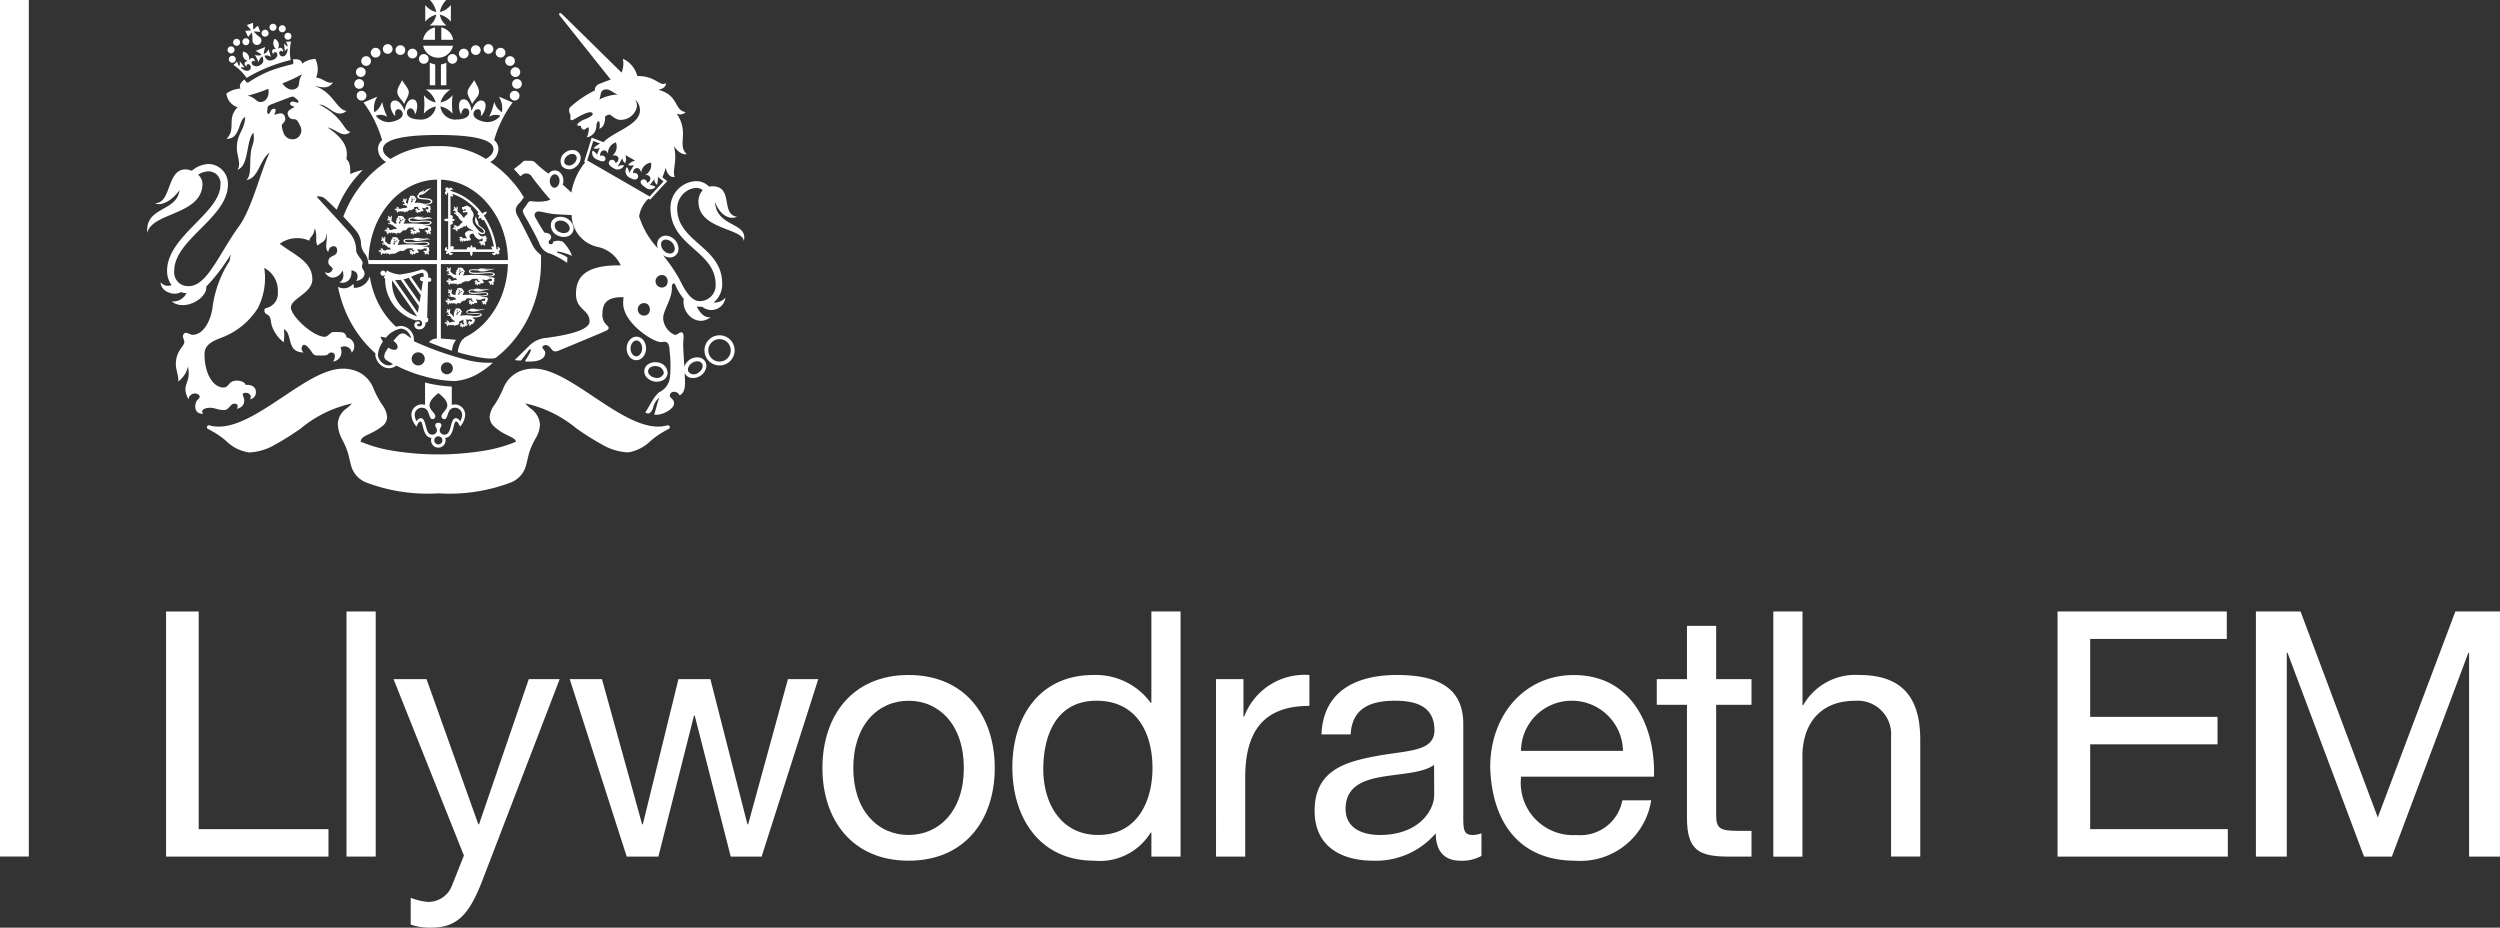 <svg xmlns="http://www.w3.org/2000/svg" xmlns:xlink="http://www.w3.org/1999/xlink" width="147.349" height="54.675" viewBox="0 0 147.349 54.675"><rect x="0" y="0" width="147.349" height="54.675" fill="#333333" stroke="none"/><defs><style>.a{fill:none;}.b{fill:#fff;}.c{clip-path:url(#a);}</style><clipPath id="a"><rect class="a" width="147.349" height="54.675"/></clipPath></defs><path class="b" d="M23.949,88.171h1.922V101H33.52v1.618H23.949Z" transform="translate(-14.16 -52.13)"/><rect class="b" width="1.72" height="14.446" transform="translate(20.424 36.04)"/><g class="c"><path class="b" d="M61.988,109.779c-.789,2.044-1.5,2.792-3.035,2.792a3.418,3.418,0,0,1-1.194-.182v-1.579a3.513,3.513,0,0,0,1.011.244,1.486,1.486,0,0,0,1.417-.952l.708-1.78-4.148-10.4H58.69l3.055,8.559h.04l2.934-8.559h1.821Z" transform="translate(-33.552 -57.896)"/><path class="b" d="M93.461,108.383H91.64l-2.124-8.316h-.04l-2.1,8.316H85.51l-3.359-10.46h1.9l2.367,8.559h.04l2.1-8.559h1.882l2.185,8.559h.04l2.347-8.559H96.8Z" transform="translate(-48.571 -57.896)"/><path class="b" d="M123.666,97.329c3.318,0,5.078,2.407,5.078,5.483,0,3.054-1.76,5.462-5.078,5.462s-5.078-2.408-5.078-5.462c0-3.076,1.76-5.483,5.078-5.483m0,9.429c1.8,0,3.257-1.416,3.257-3.945,0-2.55-1.457-3.966-3.257-3.966s-3.258,1.416-3.258,3.966c0,2.529,1.457,3.945,3.258,3.945" transform="translate(-70.114 -57.545)"/><path class="b" d="M155.89,102.617h-1.72V101.2h-.04a3.521,3.521,0,0,1-3.339,1.659c-3.217,0-4.816-2.549-4.816-5.5s1.578-5.443,4.775-5.443a4.006,4.006,0,0,1,3.379,1.638h.04V88.171h1.72Zm-4.856-1.274c2.307,0,3.2-1.983,3.2-3.945,0-2.065-.931-3.966-3.3-3.966-2.347,0-3.136,2-3.136,4.047,0,1.962,1.012,3.865,3.237,3.865" transform="translate(-86.307 -52.131)"/><path class="b" d="M175.338,97.567h1.619v2.205H177a3.8,3.8,0,0,1,3.844-2.448v1.821c-2.772,0-3.784,1.579-3.784,4.229v4.654h-1.72Z" transform="translate(-103.668 -57.54)"/><path class="b" d="M199.392,107.991a2.322,2.322,0,0,1-1.234.283c-.89,0-1.457-.486-1.457-1.618a4.641,4.641,0,0,1-3.682,1.618c-1.9,0-3.46-.85-3.46-2.933,0-2.368,1.761-2.874,3.541-3.217,1.9-.364,3.521-.243,3.521-1.538,0-1.5-1.234-1.74-2.327-1.74-1.457,0-2.529.446-2.61,1.983h-1.72c.1-2.59,2.1-3.5,4.431-3.5,1.882,0,3.926.425,3.926,2.873v5.382c0,.809,0,1.174.546,1.174a1.485,1.485,0,0,0,.526-.1Zm-2.792-5.362c-.668.486-1.962.506-3.116.708-1.133.2-2.1.608-2.1,1.882,0,1.133.971,1.539,2.023,1.539,2.266,0,3.2-1.416,3.2-2.368Z" transform="translate(-112.076 -57.545)"/><path class="b" d="M224.363,104.714a4.218,4.218,0,0,1-4.471,3.561c-3.339,0-4.917-2.307-5.018-5.5,0-3.136,2.064-5.443,4.917-5.443,3.7,0,4.836,3.459,4.735,5.989h-7.831a3.082,3.082,0,0,0,3.258,3.44,2.521,2.521,0,0,0,2.711-2.044ZM222.7,101.8a3.011,3.011,0,0,0-3.015-2.954,2.98,2.98,0,0,0-2.995,2.954Z" transform="translate(-127.042 -57.545)"/><path class="b" d="M242.4,93.386h2.084V94.9H242.4v6.5c0,.788.222.93,1.295.93h.789v1.518h-1.315c-1.781,0-2.489-.364-2.489-2.287V94.9H238.9V93.386h1.781V90.25h1.72Z" transform="translate(-141.251 -53.36)"/><path class="b" d="M255.7,88.171h1.72v5.524h.04a3.54,3.54,0,0,1,3.3-1.781c2.752,0,3.6,1.578,3.6,3.823v6.879h-1.72V95.536a1.971,1.971,0,0,0-2.125-2.1c-2.084,0-3.1,1.4-3.1,3.278v5.908H255.7Z" transform="translate(-151.181 -52.131)"/><path class="b" d="M296.685,88.171h9.975v1.619h-8.052v4.593h7.506V96h-7.506v5h8.113v1.618H296.685Z" transform="translate(-175.414 -52.13)"/><path class="b" d="M325.287,88.171h2.63l4.552,12.14,4.573-12.14h2.63v14.446h-1.821V90.6h-.04L333.3,102.617H331.66L327.148,90.6h-.041v12.018h-1.821Z" transform="translate(-192.324 -52.13)"/><rect class="b" width="1.699" height="50.483"/><path class="b" d="M57.58,11.55c-.165.316-.308.5-.285.743s.278.418.4.663c.11-.285.293-.5.272-.724s-.331-.519-.386-.682" transform="translate(-33.874 -6.829)"/><path class="b" d="M67.807,11.55c.165.316.308.5.285.743s-.278.418-.4.663c-.11-.285-.293-.5-.271-.724s.33-.519.385-.682" transform="translate(-39.862 -6.829)"/><path class="b" d="M51.613,10.274a.287.287,0,1,0-.287-.287.286.286,0,0,0,.287.287" transform="translate(-30.346 -5.736)"/><path class="b" d="M51.666,11.689a.287.287,0,1,0-.287.287.287.287,0,0,0,.287-.287" transform="translate(-30.208 -6.741)"/><path class="b" d="M52.008,13.388a.287.287,0,1,0-.287.285.287.287,0,0,0,.287-.285" transform="translate(-30.411 -7.746)"/><path class="b" d="M55.493,6.934a.286.286,0,1,0-.287-.287.286.286,0,0,0,.287.287" transform="translate(-32.64 -3.761)"/><path class="b" d="M53.749,7.469a.287.287,0,1,0-.287-.287.286.286,0,0,0,.287.287" transform="translate(-31.609 -4.077)"/><path class="b" d="M52.38,8.671a.286.286,0,1,0-.287-.286.286.286,0,0,0,.287.286" transform="translate(-30.8 -4.788)"/><path class="b" d="M57.32,7.1a.286.286,0,1,0-.287-.287.285.285,0,0,0,.287.287" transform="translate(-33.72 -3.861)"/><path class="b" d="M59.058,7.6a.287.287,0,1,0-.287-.288.287.287,0,0,0,.287.288" transform="translate(-34.748 -4.157)"/><path class="b" d="M60.694,8.369a.287.287,0,1,0-.287-.287.286.286,0,0,0,.287.287" transform="translate(-35.715 -4.609)"/><path class="b" d="M73.611,9.987A.287.287,0,1,0,73.9,9.7a.287.287,0,0,0-.287.287" transform="translate(-43.522 -5.735)"/><path class="b" d="M74.131,11.4a.287.287,0,1,0,.288.287.286.286,0,0,0-.288-.287" transform="translate(-43.66 -6.742)"/><path class="b" d="M73.789,13.1a.286.286,0,1,0,.288.287.286.286,0,0,0-.288-.287" transform="translate(-43.458 -7.746)"/><path class="b" d="M70.02,6.934a.286.286,0,1,0-.287-.287.287.287,0,0,0,.287.287" transform="translate(-41.229 -3.761)"/><path class="b" d="M71.762,7.469a.287.287,0,1,0-.287-.287.286.286,0,0,0,.287.287" transform="translate(-42.259 -4.077)"/><path class="b" d="M73.132,8.671a.286.286,0,1,0-.287-.286.286.286,0,0,0,.287.286" transform="translate(-43.069 -4.788)"/><path class="b" d="M68.189,7.1a.286.286,0,1,0-.287-.287.286.286,0,0,0,.287.287" transform="translate(-40.147 -3.861)"/><path class="b" d="M66.454,7.6a.287.287,0,1,0-.286-.288.287.287,0,0,0,.286.288" transform="translate(-39.121 -4.157)"/><path class="b" d="M64.533,8.082a.286.286,0,1,0,.286-.287.286.286,0,0,0-.286.287" transform="translate(-38.155 -4.609)"/><path class="b" d="M61.974,10.372h.32V9.145a1.135,1.135,0,0,1-.32-.1Z" transform="translate(-36.642 -5.348)"/><path class="b" d="M63.9,9.046a1.148,1.148,0,0,1-.321.1v1.227H63.9Z" transform="translate(-37.592 -5.348)"/><path class="b" d="M61.7,4.682V3.955a.9.9,0,0,0-.7.727Z" transform="translate(-36.065 -2.338)"/><path class="b" d="M63.631,4.682h.7a.9.9,0,0,0-.7-.727Z" transform="translate(-37.621 -2.338)"/><path class="b" d="M61.02,6.593a.9.9,0,0,0,1.758,0Z" transform="translate(-36.078 -3.898)"/><path class="b" d="M62.575,1.5a1,1,0,0,1-.391-.635,1.151,1.151,0,0,1,.65.414V.293a1.139,1.139,0,0,1-.65.414A1.446,1.446,0,0,1,62.559,0H61.6a1.454,1.454,0,0,1,.374.708,1.138,1.138,0,0,1-.65-.414V1.28a1.149,1.149,0,0,1,.65-.414,1,1,0,0,1-.391.635Z" transform="translate(-36.26)"/><path class="b" d="M55.147,45.611a.353.353,0,1,1,.352-.353.354.354,0,0,1-.352.353m-1.69-.522a.386.386,0,1,1,.385-.385.386.386,0,0,1-.385.385m-.583-1.716-.095-.072a.336.336,0,0,0-.479.006,1.818,1.818,0,0,0-.208.218l-.1.112.066.053c.185.148.213.309.16.4a.156.156,0,0,1-.1.074.5.5,0,0,1-.354-.089l-.07-.041-.042.069c-.011.017-.022.033-.034.05s-.031.046-.048.075a.7.7,0,0,0-.117.329.247.247,0,0,0,.009.069.317.317,0,0,0,.181.187l.044.026c.083.053.2.122.287.171a.5.5,0,0,1-.491.02.754.754,0,0,1-.405-.542,1.52,1.52,0,0,1,.272-.762l.027-.042-.026-.044a1.754,1.754,0,0,1-.126-.248c.094.013.186.03.278.052l.047.01.032-.034a1.432,1.432,0,0,1,.84-.5.6.6,0,0,1,.445.222.673.673,0,0,1,.164.344c-.049-.034-.106-.077-.161-.12m3.3,1.356A18.379,18.379,0,0,1,53.2,43.661v-.012a.782.782,0,0,0-.2-.609.765.765,0,0,0-.569-.279.8.8,0,0,0-.273.052,4.355,4.355,0,0,1-.415-.426,4.931,4.931,0,0,1-.884-1.537,5.429,5.429,0,0,1-.26-1.02.928.928,0,0,1-.94.685c.009-.06,0-.207-.05-.222a.706.706,0,0,1-.881.162,7.54,7.54,0,0,0,.331,1.169,6.91,6.91,0,0,0,1.3,2.174,6.362,6.362,0,0,0,.577.578,1.007,1.007,0,0,0-.007.116.909.909,0,0,0,.5.69.691.691,0,0,0,.735-.084,8.079,8.079,0,0,0,1.6.619,7.211,7.211,0,0,0,1.838.293,3.262,3.262,0,0,0,1.594-.569,4.076,4.076,0,0,0,.6-.457l.063-.058a5.1,5.1,0,0,1-1.67-.2" transform="translate(-28.807 -23.55)"/><path class="b" d="M62.182,57.453a.312.312,0,0,0-.242-.19c-.368,0-.224.971-.663.971a.265.265,0,0,1-.294-.26c0-.136.1-.177.1-.287s-.086-.149-.182-.149-.181.04-.181.149.1.151.1.287a.265.265,0,0,1-.295.26c-.438,0-.293-.971-.662-.971a.31.31,0,0,0-.241.19.874.874,0,0,1-.115-.381.424.424,0,0,1,.424-.423c.492,0,.378.67.612.67a.164.164,0,0,0,.181-.164c0-.192-.342-.372-.342-.646s.249-.5.523-.723c.274.22.524.45.524.723s-.342.455-.342.646a.163.163,0,0,0,.18.164c.235,0,.121-.67.613-.67a.424.424,0,0,1,.425.423.888.888,0,0,1-.114.381M60.9,58.812a.239.239,0,1,1,.24-.239.24.24,0,0,1-.24.239m.975-2.354a.657.657,0,0,0-.181.025V55.4a7.494,7.494,0,0,1-1.577-.237v1.319a.594.594,0,0,0-.191-.029.614.614,0,0,0-.613.614,1.115,1.115,0,0,0,.305.695c.071-.168.136-.3.229-.3.188,0,.1.935.652.962a.4.4,0,0,0-.028.149.429.429,0,1,0,.858,0,.4.4,0,0,0-.027-.149c.549-.026.457-.962.646-.962.094,0,.152.128.235.3a1.113,1.113,0,0,0,.3-.695.614.614,0,0,0-.614-.614" transform="translate(-35.066 -32.618)"/><path class="b" d="M57.081,56.566a.114.114,0,0,0-.14-.069c-1.264.367-2.831-.677-4.348-1.689-1.275-.849-2.48-1.653-3.512-1.653a2.108,2.108,0,0,0-1.014.24,1.82,1.82,0,0,0-.8.933,5.757,5.757,0,0,1-.5.943,1.385,1.385,0,0,0-.3.727.784.784,0,0,0,.263.564,2.758,2.758,0,0,0,.662.454c.066.034.13.065.193.1.251.122.406.2.436.346a8.388,8.388,0,0,1-1.881.531,16.729,16.729,0,0,1-5.392,0,8.3,8.3,0,0,1-1.884-.533c.02-.211.175-.294.449-.424.065-.031.13-.061.2-.1a3.479,3.479,0,0,0,.65-.407.68.68,0,0,0,.26-.53,1.4,1.4,0,0,0-.3-.727,5.694,5.694,0,0,1-.5-.943,1.81,1.81,0,0,0-.8-.931,2.09,2.09,0,0,0-1.011-.24c-1.034,0-2.239.8-3.514,1.653-1.516,1.01-3.084,2.055-4.347,1.687a.115.115,0,0,0-.141.072.116.116,0,0,0,.062.145,5.2,5.2,0,0,1,1.051.69,2.436,2.436,0,0,0,1.36.69,3.286,3.286,0,0,0,1.517-.449,16.194,16.194,0,0,0,1.547-.974,7.051,7.051,0,0,1,3.008-1.464c-.1.106-.2.195-.3.278a1.18,1.18,0,0,0-.538.935,2.11,2.11,0,0,0,.291.963c.049.1.105.218.164.349a3.66,3.66,0,0,1,.22.7c.028.116.06.245.1.4a1.486,1.486,0,0,0,.9,1.032,10.213,10.213,0,0,0,4.263.639,10.208,10.208,0,0,0,4.263-.639,1.484,1.484,0,0,0,.9-1.032c.042-.154.073-.283.1-.4a3.661,3.661,0,0,1,.221-.7c.08-.177.156-.322.225-.45a1.651,1.651,0,0,0,.268-.826,1.241,1.241,0,0,0-.566-.962c-.1-.086-.2-.181-.306-.29a7.04,7.04,0,0,1,3.01,1.465,16.517,16.517,0,0,0,1.546.973,3.294,3.294,0,0,0,1.519.448A2.441,2.441,0,0,0,55.97,57.4a5.289,5.289,0,0,1,1.049-.689.116.116,0,0,0,.063-.146" transform="translate(-17.608 -31.428)"/><path class="b" d="M55.281,22.955V18.216a3.572,3.572,0,0,1,1.427.367,4.12,4.12,0,0,1,1.307,1.033,4.973,4.973,0,0,1,.885,1.538,5.527,5.527,0,0,1,.323,1.8Zm-.167-6.717a5.025,5.025,0,0,0-2.809.755c-.312-.184-.446-.365-.446-.579,0-.764,2.159-.832,3.255-.832h0c1.1,0,3.255.068,3.255.832,0,.214-.135.395-.448.579a5.019,5.019,0,0,0-2.808-.755m-.07,6.717H51.009a5.54,5.54,0,0,1,.323-1.8,4.963,4.963,0,0,1,.884-1.538,4.146,4.146,0,0,1,1.307-1.033,3.568,3.568,0,0,1,1.523-.372Zm6.124-.3a1.665,1.665,0,0,1-.486-.565c-.15-.311-.776-1.543-.875-1.708a.742.742,0,0,1-.123-.369.554.554,0,0,1,.133-.327c.05-.062.186-.195.237-.275a.975.975,0,0,1,.111-.147,5.933,5.933,0,0,0-.762-1.03,6.177,6.177,0,0,0-1.224-1.06.9.9,0,0,0,.484-.757.688.688,0,0,0-.252-.536A7.024,7.024,0,0,1,59.5,13.666l-.812-.343a1.277,1.277,0,0,1,.179.916,1.041,1.041,0,0,1-.452-.614,3.632,3.632,0,0,1-.3.882.743.743,0,0,1,.661-.062.965.965,0,0,1-1.021.341c-.289-.069-.576-.222-.564-.446a.273.273,0,0,1,.287-.276c.177.018.186.287.132.407.232-.132.473-.811.11-.913-.285-.078-.546.313-.64.614-.054-.363-.2-.71-.493-.69-.373.025-.251.715-.121.89.022-.242.155-.371.266-.362s.231.077.208.3-.336.356-.7.356a.885.885,0,0,1-1-.768,1.251,1.251,0,0,1,.721.432,4.348,4.348,0,0,1,0-1.1,1.132,1.132,0,0,1-.711.432,1.332,1.332,0,0,1,.59-.761H54.374a1.332,1.332,0,0,1,.59.759,1.121,1.121,0,0,1-.7-.43,4.424,4.424,0,0,1,0,1.1,1.234,1.234,0,0,1,.708-.429.884.884,0,0,1-1,.766c-.359,0-.672-.135-.7-.356s.11-.29.209-.3.242.12.265.362c.13-.176.251-.865-.122-.89-.288-.02-.438.327-.492.69-.094-.3-.355-.692-.641-.614-.363.1-.122.781.11.913-.056-.121-.045-.389.132-.407a.273.273,0,0,1,.286.276c.013.224-.275.376-.563.446a.967.967,0,0,1-1.019-.338.744.744,0,0,1,.67.058,3.6,3.6,0,0,1-.3-.882,1.046,1.046,0,0,1-.462.62,1.27,1.27,0,0,1,.178-.921l-.811.343a7.063,7.063,0,0,1,1.094,2.219.681.681,0,0,0-.243.529.893.893,0,0,0,.482.757,6.151,6.151,0,0,0-1.224,1.06,6.835,6.835,0,0,0-1.3,2.159c.112.115.6.645.712.789a1.321,1.321,0,0,1,.327.709,1.063,1.063,0,0,0,.286.759,1.368,1.368,0,0,1,.158.543h4.03v4.388a.608.608,0,0,0-.464.218c.467.188.909.356,1.355.5a1.174,1.174,0,0,1,.245-.642s-.585-.058-.9-.075V23.191H59.22a5.533,5.533,0,0,1-.32,1.737,4.955,4.955,0,0,1-.885,1.537A4.093,4.093,0,0,1,56.708,27.5c-.078.038-.076.095-.156.127a1.121,1.121,0,0,0-.194.356,1.539,1.539,0,0,0-.091.4c.185.057.285.087.461.13,1.384.347,1.727.245,1.8.184l0,0a6.19,6.19,0,0,0,.87-.817A6.913,6.913,0,0,0,60.7,25.7a7.565,7.565,0,0,0,.474-2.659c0-.168,0-.224-.006-.39" transform="translate(-29.285 -7.626)"/><path class="b" d="M66.037,28.509a.113.113,0,0,0-.04.111.117.117,0,0,0,.119.078.263.263,0,0,0-.092.165.258.258,0,0,0,.184-.043.115.115,0,0,0,.042.134.107.107,0,0,0,.106,0,4.346,4.346,0,0,1,.591,1.6.258.258,0,0,0-.147-.041.254.254,0,0,0,.08.182H65.9a.119.119,0,0,0-.066-.13.114.114,0,0,0-.132.047.267.267,0,0,0-.078-.173.261.261,0,0,0-.076.173.115.115,0,0,0-.134-.047.124.124,0,0,0-.065.13H64.5a.1.1,0,1,0-.109-.1V29.229a.119.119,0,0,0,.135-.064.115.115,0,0,0-.047-.134.261.261,0,0,0,.174-.078.26.26,0,0,0-.174-.076.116.116,0,0,0,.047-.134.12.12,0,0,0-.135-.064V27.527a.27.27,0,0,0,.145.059.262.262,0,0,0-.04-.164,3.056,3.056,0,0,1,.759.371,3.612,3.612,0,0,1,.779.717m1.114,2.041a.077.077,0,0,1-.042.144,4.482,4.482,0,0,0-.757-2l.011-.011a.253.253,0,0,0,.168-.206.258.258,0,0,0-.254.112c-.028-.038-.057-.074-.087-.112a3.753,3.753,0,0,0-.854-.8,3.148,3.148,0,0,0-.949-.435.076.076,0,0,1,.145-.021c.011-.125-.1-.188-.158-.163a.11.11,0,0,0-.071.1.108.108,0,1,0-.122.094.114.114,0,0,0-.105.052.139.139,0,0,0,.137.184.076.076,0,0,1,.041-.139v1.541a.255.255,0,0,0-.256.066.253.253,0,0,0,.256.067v1.673a.076.076,0,0,1-.038-.143.139.139,0,0,0-.151.172.115.115,0,0,0,.127.06.265.265,0,0,0-.067.177.252.252,0,0,0,.176-.067.117.117,0,0,0,.063.128.138.138,0,0,0,.171-.15.077.077,0,0,1-.144-.033h1.162a.26.26,0,0,0,.067.254.256.256,0,0,0,.067-.254h1.295a.076.076,0,0,1-.141.04.138.138,0,0,0,.175.145.115.115,0,0,0,.059-.129.1.1,0,1,0,.105-.112.119.119,0,0,0,.128-.063.14.14,0,0,0-.155-.169" transform="translate(-37.838 -15.994)"/><path class="b" d="M67.237,31.623a.216.216,0,0,0,.108-.1.127.127,0,0,1-.111-.014c.039-.023.086,0,.039-.071s-.076-.075-.124-.022a.284.284,0,0,1-.358-.248.213.213,0,0,0,.108.089l.038.018.04.008a.231.231,0,0,0,.09.013h.017v-.008a.141.141,0,0,0,.123-.123c.011-.129-.111-.189-.247-.3-.054-.045-.092-.082-.126-.116-.047-.092-.015-.176-.133-.346a.769.769,0,0,0-.038-.15.429.429,0,0,0,.073.5c.13.144.41.281.4.4a.079.079,0,0,1-.072.062.252.252,0,0,1-.038,0A.13.13,0,0,1,67,31.2a.221.221,0,0,1-.059-.027.433.433,0,0,1-.1-.076,3.042,3.042,0,0,1-.289-.355.519.519,0,0,1-.051-.464c.091-.125-.055-.384-.142-.447a.234.234,0,0,0-.005-.133.132.132,0,0,1-.08.009c-.023-.047-.034-.057-.065-.063-.056-.009-.055-.04-.06-.062-.032.029-.044.058-.078.06s-.065,0-.083.016a.115.115,0,0,1-.1.034c-.053,0-.052.03-.047.068s.006.061.038.075a.064.064,0,0,0,.016.007l.043.05.027-.053c.022-.021.092-.026.1.022.009.033.016.044-.027.049a1.127,1.127,0,0,1-.114.009c-.03,0-.029.039-.028.064s.036.045.1.029.173-.027.173.027c0,.139-.159.135-.195.3a.3.3,0,0,1-.1-.091.614.614,0,0,0-.118-.145.626.626,0,0,0-.12-.1c-.055-.034-.058-.06-.058-.117s.022-.1.02-.141a.209.209,0,0,0-.013-.043.078.078,0,0,0-.076-.049.066.066,0,0,1,.031.049.165.165,0,0,0-.023.027.033.033,0,0,0,0,.048s0,.005,0,.01a.1.1,0,0,1,0,.024c0,.008,0,0-.007,0-.013-.035-.028-.086-.061-.089h-.023a.012.012,0,0,0,0-.007c0-.036-.04-.065-.084-.022.01,0,.027,0,.034.014a.226.226,0,0,0-.009.037c0,.035.025.053.065.053a.01.01,0,0,1,.011.007c0,.005,0,.011.005.016s0,.005-.006,0c-.065-.028-.092,0-.094.029a.122.122,0,0,0,0,.027c-.024.014-.028.049.013.075,0-.012,0-.034.013-.04a.015.015,0,0,0,.009,0,.052.052,0,0,0,.018.016s.016,0,.036-.012a.012.012,0,0,1,.016,0,.091.091,0,0,0,.019.012s0,.007,0,.009c-.04.041-.033.078.016.091a.052.052,0,0,1-.094-.039c-.054.088.036.149.111.118,0,.03,0,.093.013.094a.017.017,0,0,1,.017-.017c.005,0,.006,0,.006.009a.048.048,0,0,0,.039.05.021.021,0,0,1,.009-.027c.011.02.027.043.036.061a.61.61,0,0,0,.276.3.757.757,0,0,0-.2.186c-.047.045-.115.094-.158.069-.019-.013-.023-.03-.05-.049a.073.073,0,0,0-.052-.014.118.118,0,0,0-.027.012.081.081,0,0,0-.087.026.071.071,0,0,1,.06.01l0,.029c0,.02.014.043.1.037,0,0,.015,0,.01.009a.044.044,0,0,1-.045.013c-.039-.01-.057-.041-.085-.006a.126.126,0,0,1-.018.022s-.006,0-.009,0c-.034.011-.066.077-.027.105a.065.065,0,0,1,.025-.052l.018.019c.025.038.053.058.11-.029.006-.008.007,0,.007,0,0,.04-.042.1.01.106l.025,0a.043.043,0,0,0,0,.01.076.076,0,0,0,.1.047.09.09,0,0,1-.055-.057c.011,0,.024,0,.026,0,.031-.031-.006-.072.009-.093s.009-.005.012,0,.037.056.083.033a.073.073,0,0,0,.034-.056.24.24,0,0,1,.153-.029c-.007-.03.027-.073.09-.089a.1.1,0,0,1,.109.02.294.294,0,0,1,.063-.107c-.007.246.325.24.4.388a.565.565,0,0,0-.273-.053c-.081.015-.221.09-.24.182a.344.344,0,0,0,.143.264c-.095.018-.13-.011-.217.012l-.009,0c-.074.008-.086-.124-.175-.09a.083.083,0,0,0-.024.017h0c-.034,0-.083.043-.074.078a.1.1,0,0,1,.056-.032.139.139,0,0,0,0,.018c0,.014,0,.03.033.03s.024-.009.036-.009a.01.01,0,0,1,.01.011c0,.034-.111-.02-.091.075a.194.194,0,0,0,.017.027c0,.028.02.058.069.041-.01-.006-.028-.02-.024-.034l.021,0c.006,0,.01,0,.013-.015s0,0,.005,0,.01.005.01.009-.007.01-.007.021a.135.135,0,0,0,.008.029c0,.034.045.069.094.035-.013,0-.045-.008-.048-.025a.062.062,0,0,0,.023-.009.043.043,0,0,0,.01-.032c0-.01,0-.01.009-.01l.024,0a.012.012,0,0,1,.015.008.057.057,0,0,0,.069.028.042.042,0,0,0,.029-.024.328.328,0,0,1,.04.024c-.01-.035.016-.064.092-.013l.056-.043s.073.031.1,0c.046-.04.021-.043.021-.081-.033-.074-.051-.067-.067-.138-.024-.123.146-.193.245-.172a.557.557,0,0,0,.311.343c.114.04.159-.085.2-.068.008,0,.014.015.02.034a.565.565,0,0,1-.013.133c-.012.027-.073,0-.114,0a.05.05,0,0,0-.044.019.085.085,0,0,0-.074.077.143.143,0,0,1,.064-.034c0,.006,0,.013,0,.016a.052.052,0,0,0,.091.032c0-.007.018,0,.01.006-.027.02-.079.067-.036.085l.025.011a.06.06,0,0,0,.045.064c-.009-.016-.011-.026,0-.058h.024c.031,0,.018-.059.051-.077,0,0,.009,0,.007,0-.012.035-.018.076.013.087l.025.006a.059.059,0,0,0,.087.024c-.01-.005-.034-.015-.04-.029a.246.246,0,0,0,.022-.03c.022-.074-.043-.075-.043-.105s.074-.013.074-.085a.079.079,0,0,0,0-.011c.036-.019.072-.042.074-.069a.2.2,0,0,1-.092-.018Z" transform="translate(-38.614 -17.493)"/><path class="b" d="M57.4,39.284l-.054-.005a.13.13,0,0,0-.15.11.127.127,0,0,0,.132.138l.04,0c0,.018-.005.036-.008.056-.018.119-.049.32-.085.551l-.6-.861a2.931,2.931,0,0,1,.63-.234c.1,0,.118.047.1.244m-.229,1.5-.948-1.361a2.383,2.383,0,0,0,.3-.09l.713,1.018c-.022.143-.046.29-.069.433m-.1.612-1.344-1.932c.045,0,.087,0,.123,0a1.343,1.343,0,0,0,.207-.014L57.134,41c-.023.15-.046.287-.065.4m-1.518-1.917,1.475,2.12a2.1,2.1,0,0,1-1.475-2.12m2.194-.166-.068,0,0-.064a.367.367,0,0,0-.386-.412,6.3,6.3,0,0,1-1.277.294,1.7,1.7,0,0,1-.765-.24l-.076.183a.088.088,0,0,0,0-.018.153.153,0,1,0-.033.094l-.076.182c.025.011.052.023.08.033a2.507,2.507,0,0,0,1.81,2.473c.181-.048.364-.021.364.175a.152.152,0,0,1-.169.174c-.073,0-.119-.043-.119-.091,0-.081.141-.031.156-.089.019-.074-.03-.108-.112-.108a.2.2,0,0,0-.212.2.263.263,0,0,0,.276.266.353.353,0,0,0,.379-.408c.065,0,.138-.008.154-.07l.014-.188-.065-.009.05-2.128.048,0a.124.124,0,1,0,.025-.246" transform="translate(-32.443 -22.957)"/><path class="b" d="M57.876,27.934c.007-.016.014-.029.023-.029a.024.024,0,0,0,.03-.02c.009-.018-.01-.025-.025-.038.018,0,.025-.01.016-.02s-.028.007-.033,0,.012-.015.017-.02.014-.006.023,0l.076.037c.01,0,.016.007.016.019s0,.021,0,.025-.007-.023-.021-.025-.011.01,0,.028c-.019-.008-.035-.015-.043,0a.03.03,0,0,0,.005.038c.007.007,0,.021-.005.038a.041.041,0,0,1-.055.027.043.043,0,0,1-.014-.061m.089-.194c-.011.022-.04.039-.06.02s0-.027-.022-.066a.4.4,0,0,0,.082.046m.058.031a.409.409,0,0,0,.094.037c-.043.01-.032.027-.061.025s-.039-.036-.033-.062m-.208.052h0m.88.322c.288,0,.43-.093.43-.182,0-.319-.79-.121-.79-.316a.119.119,0,0,1,.058-.087H58.4c.4-.036.4-.311.687-.366-.342-.049-.39.221-.537.233a.181.181,0,0,0,.1-.165c-.069.093-.223.1-.309.209a.067.067,0,0,0-.014.056.144.144,0,0,0-.084.116c0,.3.8.095.8.315,0,.076-.138.128-.359.128-.164,0-.283-.118-.591-.039,0-.051.1-.149.063-.2a.071.071,0,0,0,.051-.06.105.105,0,0,0-.059-.027c.01-.015,0-.031-.015-.043a.154.154,0,0,0-.016-.043.329.329,0,0,0-.071-.047.183.183,0,0,0-.071-.02.178.178,0,0,0-.044.005c-.019,0-.038,0-.04.019a.09.09,0,0,0-.056-.024.111.111,0,0,0-.008.085c-.028,0-.06.076-.087.068.01.02.019.03.027.031-.023.043-.034.094-.061.1a.159.159,0,0,0,.021.024.836.836,0,0,0-.042.182h0a.311.311,0,0,0-.064-.051c-.046-.027-.044-.049-.036-.095s.033-.076.036-.112c0,0,0-.027-.006-.036a.061.061,0,0,0-.062-.042.041.041,0,0,1,.02.042.279.279,0,0,1-.022.019c-.011.012-.018.027-.006.04s0,.005,0,.009a.06.06,0,0,1-.006.018c0,.007,0,0,0,0-.006-.029-.015-.069-.041-.072l-.022,0,0-.005c0-.03-.027-.053-.073-.018.009,0,.024,0,.029.013a.11.11,0,0,0-.013.03c-.006.029.016.042.051.044.007,0,.011,0,.011,0a.038.038,0,0,1,0,.013c0,.006,0,.005-.006,0-.055-.023-.083,0-.089.022,0,0,0,.016,0,.023-.021.012-.031.038,0,.061,0-.01,0-.029.018-.034l.009,0a.048.048,0,0,0,.012.013s.014,0,.036-.009a.012.012,0,0,1,.014,0l.016.011s0,0,0,.008c-.045.034-.044.067.007.077.006,0,.007,0,.006.009-.013.065-.107.05-.092-.013-.063.073.02.13.1.094.006,0,.007,0,.009,0a.025.025,0,0,0,.02.025s0-.015.017-.015,0,0,0,.007,0,.039.027.043c0-.013,0-.026.013-.026s.031.054.073.1a.925.925,0,0,1-.178.053.406.406,0,0,0-.139.007c-.046.023-.157.065-.19.018-.011-.016-.008-.032-.021-.056a.067.067,0,0,0-.036-.029h-.027a.061.061,0,0,0-.075-.009.058.058,0,0,1,.043.028.11.11,0,0,0-.012.024c-.009.013,0,.037.067.061,0,0,.009.009,0,.012a.039.039,0,0,1-.04,0c-.028-.022-.031-.055-.065-.034l-.021.011-.008,0c-.03,0-.08.036-.057.071a.059.059,0,0,1,.038-.032c0,.009.006.02.007.022.007.036.022.064.1.016.008-.006.008,0,.006,0-.017.031-.066.062-.029.087a.079.079,0,0,1,.018.012.01.01,0,0,0,0,.007.063.063,0,0,0,.062.069.067.067,0,0,1-.023-.062l.021.006c.035-.013.018-.057.038-.07s.009,0,.01,0,.01.058.054.054a.059.059,0,0,0,.055-.06s0-.006,0,0a.041.041,0,0,1,.021.046.058.058,0,0,0,.03-.03.062.062,0,0,1-.016.074.109.109,0,0,0,.069-.072.071.071,0,0,1,.014.024s0,0,0,0a.146.146,0,0,0,.086,0s.006,0,.005.006a.046.046,0,0,0,0,.043c0-.005.012-.021.016-.021s0,.041.026.067c.009-.107.067-.065.134-.108.008-.006.009,0,.007,0a.077.077,0,0,1-.029.035c.025,0,.082-.025.082-.063,0-.007.02-.021.043-.036a.076.076,0,0,0,.076-.035c0,.011.015.042,0,.052.07,0,.143-.075.171-.083.15-.031-.094-.14.215-.122a.159.159,0,0,0,.09-.033c-.024.047-.025.139.022.147a.183.183,0,0,1,.079.034s0,.006,0,.007a.22.22,0,0,0-.066.017c-.073.048-.074-.108-.152-.079,0,0-.014.011-.02.015-.031,0-.072.038-.066.069a.083.083,0,0,1,.049-.027s0,.014,0,.016,0,.024.029.024.019-.006.031-.006.008,0,.008.007c0,.031-.094-.017-.077.064a.083.083,0,0,0,.014.025c0,.024.018.049.06.035-.008-.007-.024-.016-.02-.029l.02,0s.007,0,.01-.013,0,0,0,0,.009,0,.009.007-.007.01-.007.018a.086.086,0,0,0,.008.025c0,.029.038.059.081.029-.012,0-.038-.007-.041-.02a.048.048,0,0,0,.019-.008.034.034,0,0,0,.009-.028c0-.007,0-.007.008-.007l.02,0a.017.017,0,0,1,.015.005.044.044,0,0,0,.058.025c.051-.017.007-.061.049-.07a.046.046,0,0,1,.031,0c.04.009.1.008.111-.011a.114.114,0,0,0-.038-.119c-.026-.012,0-.043-.024-.081a.372.372,0,0,0,.152.038c.111,0,.005-.017.054-.046a.17.17,0,0,1,.133-.014c.015,0,.027.009.022.026-.012.059.006.065-.007.091s-.058,0-.09,0a.039.039,0,0,0-.034.014.07.07,0,0,0-.058.063.11.11,0,0,1,.05-.025s0,.009,0,.011a.041.041,0,0,0,.072.026c0-.005.015,0,.009.005-.022.017-.063.054-.029.07a.113.113,0,0,1,.019.008.052.052,0,0,0,.036.054c-.007-.013-.009-.02,0-.048h.02c.025,0,.014-.048.041-.063,0,0,.007,0,0,0-.009.029-.014.062.011.07l.02,0a.044.044,0,0,0,.067.019.066.066,0,0,1-.03-.022.11.11,0,0,0,.018-.026c.016-.059-.034-.06-.034-.084s.058-.012.058-.071a.04.04,0,0,0-.025-.036s0,0,0,0h0c.016,0,.033.005.04-.018-.042,0-.029-.034-.036-.058,0,0,0-.005,0-.01a.059.059,0,0,0,.019-.063c-.014.019-.063.043-.067,0,0,0,0-.032-.047-.024-.073.007-.109-.031-.249-.044-.008,0-.015-.007,0-.009" transform="translate(-33.651 -16.074)"/><path class="b" d="M56.527,31.961v0s0,0,0,0m-.231-.492c.01-.02.018-.035.029-.035a.03.03,0,0,0,.036-.021c.008-.022-.012-.032-.032-.046.021,0,.032-.015.021-.025s-.033.01-.037,0,.011-.016.018-.022.016-.007.029,0l.088.043c.012.006.019.011.019.022s0,.027-.007.031-.008-.027-.023-.031-.015.013-.006.034c-.022-.007-.042-.018-.052,0a.034.034,0,0,0,.007.045c.008.009,0,.025-.006.046s-.034.049-.063.032a.051.051,0,0,1-.019-.07m.105-.227c-.014.025-.045.046-.07.022s0-.031-.026-.077a.456.456,0,0,0,.1.055m.068.035a.407.407,0,0,0,.11.043c-.052.01-.038.031-.07.03s-.044-.044-.04-.073m-.447.4s0,0,0,0v0m2.2-.161c0-.087-.1-.143-.378-.143s-.917.105-.917-.053c0-.078.123-.072.273-.063a.109.109,0,0,0,.061.033c.363.106.791-.085,1.011-.023-.259-.2-.475.007-.752-.053.161,0,.217-.045.225-.09-.125.082-.363-.041-.511.05a.241.241,0,0,0-.024.019c-.2-.005-.362-.005-.362.127,0,.282.755.117.992.117s.287.023.287.069c0,.067-.235.084-.368.084a5.982,5.982,0,0,0-1.2-.033c.03-.061.1-.139.062-.184a.088.088,0,0,0,.058-.071.135.135,0,0,0-.068-.032c.011-.017,0-.035-.018-.049s-.01-.043-.019-.049a.325.325,0,0,0-.082-.056.3.3,0,0,0-.085-.024.26.26,0,0,0-.051.008c-.02,0-.044,0-.048.02a.112.112,0,0,0-.065-.027.131.131,0,0,0-.009.1c-.034,0-.069.089-.1.078.012.024.022.034.032.036-.027.05-.04.11-.072.112.02.028.035.039.047.042,0,.037-.006.077-.008.108l-.06-.021-.016,0a.046.046,0,0,1-.024-.009l.025.006-.034-.012a1.052,1.052,0,0,0-.123-.105c-.055-.031-.056-.059-.052-.116s.027-.1.027-.14c0-.006-.008-.031-.012-.044a.069.069,0,0,0-.072-.049.059.059,0,0,1,.028.05.2.2,0,0,0-.025.026.036.036,0,0,0,0,.049.011.011,0,0,1,0,.01.07.07,0,0,1,0,.022c0,.009,0,0-.006,0-.011-.035-.025-.086-.055-.088,0,0-.018,0-.024,0a.015.015,0,0,0,0-.006c0-.037-.037-.066-.082-.021a.047.047,0,0,1,.034.015.136.136,0,0,0-.011.037c0,.036.021.049.06.051a.012.012,0,0,1,.012.007l0,.017c0,.007,0,.005-.007,0-.062-.028-.09,0-.093.031a.1.1,0,0,0,0,.025c-.025.016-.031.05.009.077,0-.013,0-.036.016-.041l.01,0a.06.06,0,0,0,.016.016c.006,0,.016,0,.037-.013.006,0,.01-.005.016,0l.018.013s0,.008,0,.012c-.045.042-.041.082.016.092.008,0,.01.005.01.012a.053.053,0,1,1-.1-.015c-.063.091.037.16.116.115,0,0,.007,0,.009,0a.032.032,0,0,0,.025.03.019.019,0,0,1,.018-.018s0,0,0,.009c0,.021.007.047.036.05,0-.015,0-.031.011-.031s.05.061.112.1.09.08.125.045c-.007.054.044.117.033.117a.722.722,0,0,0-.2.008c-.054.029-.185.075-.222.022-.013-.019-.009-.036-.026-.065a.07.07,0,0,0-.043-.034l-.03,0a.081.081,0,0,0-.089-.01.06.06,0,0,1,.049.034c-.006.009-.012.024-.013.025-.011.017,0,.045.078.075,0,0,.01.009,0,.012a.041.041,0,0,1-.045-.005c-.033-.026-.037-.062-.077-.04a.17.17,0,0,1-.025.013.014.014,0,0,0-.008,0c-.036,0-.092.04-.068.083a.067.067,0,0,1,.045-.037c0,.01.007.022.008.027.008.042.026.074.112.017.009-.007.009,0,.007,0-.021.037-.077.072-.033.1l.019.015,0,.007a.078.078,0,0,0,.072.084.09.09,0,0,1-.026-.073l.023.006c.042-.017.023-.067.046-.081s.012,0,.012,0c0,.021.013.068.062.063a.067.067,0,0,0,.065-.069s0,0,0,0a.046.046,0,0,1,.024.052.077.077,0,0,0,.036-.035.072.072,0,0,1-.019.085.126.126,0,0,0,.079-.083.105.105,0,0,1,.018.028s0,0,0,0a.189.189,0,0,0,.1,0s.007,0,.007.005a.049.049,0,0,0,0,.048c0-.006.014-.025.02-.025s0,.048.029.078c.01-.125.078-.076.156-.126.01-.005.01,0,.007,0a.065.065,0,0,1-.033.042c.085.018.223-.113.242-.168a.487.487,0,0,1,.083-.007c.247.022.075-.223.473-.152a.184.184,0,0,0,.1-.044c-.028.051-.03.16.024.169a.207.207,0,0,1,.094.04c.006,0,0,.006,0,.009a.268.268,0,0,0-.076.018c-.083.057-.087-.127-.176-.091a.159.159,0,0,0-.025.018c-.035,0-.083.042-.075.079a.093.093,0,0,1,.058-.032c0,.008,0,.018,0,.02s0,.028.033.028.021-.009.034-.009.012,0,.012.01c0,.034-.112-.02-.092.075a.138.138,0,0,0,.016.027c0,.028.02.057.069.041-.009-.006-.027-.018-.023-.034l.022,0c.006,0,.01,0,.013-.016s0,0,0,0,.008,0,.008.008,0,.011,0,.02a.075.075,0,0,0,.009.029c-.005.034.045.071.094.036-.014,0-.045-.007-.05-.024l.024-.01a.046.046,0,0,0,.011-.035c0-.007,0-.008.009-.008h.023c.012,0,.014,0,.017.007a.054.054,0,0,0,.069.029c.06-.02.011-.074.058-.085a.083.083,0,0,1,.035,0c.048.013.119.011.131-.011a.126.126,0,0,0-.045-.138c-.029-.015,0-.051-.026-.094a.438.438,0,0,0,.176.043.32.32,0,0,0,.22-.055.221.221,0,0,1,.156-.016c.017,0,.03.01.025.033-.015.067.007.073-.008.1s-.068,0-.106,0a.041.041,0,0,0-.04.018.078.078,0,0,0-.067.073.124.124,0,0,1,.058-.031c0,.007,0,.013,0,.015a.048.048,0,0,0,.084.031c0-.006.016,0,.009.007-.027.019-.073.063-.034.078a.09.09,0,0,0,.024.014.058.058,0,0,0,.042.061c-.009-.016-.011-.024,0-.056l.022,0c.029,0,.016-.056.047-.074,0,0,.008,0,.006,0-.011.033-.017.073.012.083l.024,0a.052.052,0,0,0,.078.024c-.008,0-.029-.014-.034-.028a.247.247,0,0,0,.02-.031c.02-.068-.04-.069-.04-.1s.068-.011.068-.08a.043.043,0,0,0-.029-.043s0,0,0,0h0c.02,0,.039,0,.049-.023-.052,0-.036-.04-.043-.067a.01.01,0,0,1,0-.012c.017-.01.028-.034.023-.074-.017.024-.074.05-.081,0,0,0,0-.036-.054-.026a1.88,1.88,0,0,1-.307-.023c.185,0,.458-.049.458-.153" transform="translate(-32.782 -18.374)"/><path class="b" d="M55.5,34.5c.008-.018.015-.033.026-.033s.028,0,.035-.021-.012-.031-.03-.043c.019-.005.029-.015.019-.025s-.032.007-.036,0,.011-.016.017-.021.016-.007.027,0l.086.04c.01.005.016.011.016.022s0,.026-.005.028-.008-.026-.025-.028-.011.01,0,.03c-.02-.007-.04-.016-.05,0a.033.033,0,0,0,.007.043c.006.008,0,.023-.006.043s-.032.046-.06.032A.048.048,0,0,1,55.5,34.5m.1-.216c-.014.023-.044.043-.067.02s0-.028-.026-.073a.4.4,0,0,0,.092.052m.065.034a.527.527,0,0,0,.105.042c-.048.009-.037.027-.069.026s-.041-.042-.036-.068m1.962.218c0-.082-.09-.135-.358-.135s-1.094.1-1.094-.051c0-.094.28-.056.484-.052a.1.1,0,0,0,.06.038c.345.1.707-.134.954-.051-.2-.178-.448.019-.709-.035.153,0,.312-.031.321-.073-.119.078-.455-.053-.6.036a.07.07,0,0,0-.023.019c-.255,0-.567-.035-.567.117,0,.268.94.111,1.166.111s.273.024.273.067c0,.064-.224.078-.351.078a6.458,6.458,0,0,0-1.436-.008c.02-.06.1-.149.064-.2a.084.084,0,0,0,.058-.067.132.132,0,0,0-.065-.032c.01-.014,0-.033-.016-.046s-.013-.04-.018-.047a.437.437,0,0,0-.08-.054.33.33,0,0,0-.08-.022.343.343,0,0,0-.049.007c-.018,0-.041,0-.045.019a.105.105,0,0,0-.06-.026.116.116,0,0,0-.009.1c-.033,0-.066.082-.1.074.011.023.02.032.029.035-.026.048-.037.1-.067.108a.152.152,0,0,0,.029.031.475.475,0,0,0-.01.082l-.028-.01a.222.222,0,0,1-.042,0,.312.312,0,0,0-.045-.007c-.043,0-.073-.073-.145-.114-.053-.031-.055-.056-.055-.112s.022-.089.019-.132c0,0-.008-.029-.013-.041a.069.069,0,0,0-.071-.046.059.059,0,0,1,.028.047.1.1,0,0,0-.02.025.032.032,0,0,0,0,.047.015.015,0,0,1,0,.009.092.092,0,0,1,0,.021c0,.009-.005,0-.006,0-.013-.034-.028-.082-.058-.084a.117.117,0,0,0-.021,0,.011.011,0,0,0,0-.007c0-.034-.038-.061-.079-.02.009,0,.025,0,.031.014a.263.263,0,0,0-.009.036c0,.035.025.048.062.049a.01.01,0,0,1,.011.007s0,.011,0,.015,0,.007-.006,0c-.059-.027-.086,0-.087.028a.068.068,0,0,0,0,.023c-.023.017-.028.049.012.073,0-.01,0-.034.014-.038a.011.011,0,0,0,.007,0,.1.1,0,0,1,.017.016s.016,0,.034-.013a.015.015,0,0,1,.016,0l.018.011s0,.008,0,.011c-.041.039-.034.078.02.088.006,0,.007.005.007.012,0,.075-.1.061-.1-.015-.054.086.044.153.116.109,0,0,.007,0,.008,0s.012.026.025.028a.016.016,0,0,1,.018-.016s0,0,0,.007a.046.046,0,0,0,.037.049c0-.016,0-.031.009-.031a.837.837,0,0,0,.176.163c.021,0,.052,0,.062-.031,0,.009.011.018.024.026,0,.049.036.112.025.112a.916.916,0,0,0-.222.01c-.051.028-.173.073-.21.02-.012-.018-.009-.034-.025-.06a.061.061,0,0,0-.04-.033.172.172,0,0,0-.029,0,.072.072,0,0,0-.085-.009.06.06,0,0,1,.049.032.266.266,0,0,1-.015.023c-.009.018,0,.043.075.071,0,0,.011.008,0,.011a.038.038,0,0,1-.044,0c-.029-.024-.035-.058-.07-.038l-.025.011-.009,0c-.034,0-.087.041-.063.081a.058.058,0,0,1,.043-.037.092.092,0,0,1,.007.025c.008.04.025.072.108.016.008,0,.008,0,.007.006-.02.034-.075.069-.034.1l.019.015a.012.012,0,0,0,0,.007.072.072,0,0,0,.067.078.085.085,0,0,1-.025-.071c.011,0,.021.009.023.007.039-.014.022-.063.043-.077s.012,0,.012.006.011.063.058.058a.064.064,0,0,0,.062-.066s0-.005,0,0a.047.047,0,0,1,.023.049.093.093,0,0,0,.034-.032.072.072,0,0,1-.019.081.114.114,0,0,0,.076-.079.069.069,0,0,1,.016.026s0,0,0,0a.156.156,0,0,0,.094,0s0,0,0,0a.078.078,0,0,0,.006.049s.013-.024.02-.024,0,.046.025.072c.011-.117.15-.058.225-.106.009-.006.01,0,.008,0a.077.077,0,0,1-.033.04.174.174,0,0,0,.1-.038l-.009.01.12-.054A.209.209,0,0,0,55.748,35c.014,0,.029-.006.041-.01s0,0,0,0c.077.006.069-.058.1-.053.439.058.187-.188.7-.139.026,0,.036-.011.058-.031-.027.05-.027.134.025.143a.2.2,0,0,1,.09.038s0,.007,0,.008a.293.293,0,0,0-.072.018c-.08.052-.083-.119-.168-.087a.223.223,0,0,0-.023.017c-.034,0-.08.04-.071.075a.084.084,0,0,1,.054-.032.174.174,0,0,0,0,.018c0,.015,0,.027.031.027s.022-.008.034-.008a.009.009,0,0,1,.009.01c0,.031-.105-.017-.085.072a.228.228,0,0,0,.016.027c0,.025.018.052.067.038-.009-.006-.027-.018-.024-.031h.022s.008,0,.01-.013,0,0,.005,0,.008,0,.008.008-.005.009-.005.018a.106.106,0,0,0,.008.029c0,.032.043.065.091.033-.013,0-.043-.007-.046-.023a.085.085,0,0,1,.021-.009c.009-.005.01-.018.01-.033a.009.009,0,0,1,.009-.008l.021,0a.013.013,0,0,1,.016.007.053.053,0,0,0,.067.028c.056-.02.009-.07.054-.08a.058.058,0,0,1,.034,0c.044.012.112.009.123-.012a.12.12,0,0,0-.042-.13c-.029-.014,0-.048-.025-.09a.436.436,0,0,0,.168.041.31.31,0,0,0,.208-.052.2.2,0,0,1,.148-.015c.016,0,.029.009.025.031-.015.064.007.07-.008.1s-.065.006-.1,0a.041.041,0,0,0-.038.019.075.075,0,0,0-.066.069.131.131,0,0,1,.056-.029.039.039,0,0,0,0,.013.045.045,0,0,0,.079.029c.005-.005.016,0,.01.005-.026.019-.071.062-.033.077l.022.011a.056.056,0,0,0,.04.057c-.007-.014-.01-.023,0-.052h.022c.027,0,.015-.055.045-.07,0,0,.006,0,.006,0-.011.031-.016.069.012.078a.168.168,0,0,0,.022,0,.05.05,0,0,0,.075.022.073.073,0,0,1-.034-.026.086.086,0,0,0,.019-.028c.02-.066-.036-.067-.036-.094s.066-.011.066-.079a.044.044,0,0,0-.029-.04s0,0,0,0h0c.019,0,.037,0,.047-.02-.05,0-.033-.038-.04-.065,0-.006,0-.009,0-.011a.073.073,0,0,0,.021-.071c-.016.023-.069.049-.074,0,0,0,0-.036-.054-.026a1.7,1.7,0,0,1-.291-.023c.154-.011.435-.043.435-.145" transform="translate(-32.312 -20.156)"/><path class="b" d="M65.434,39.294h0m-.4-.626-.006,0a.008.008,0,0,1,.006,0m-.021.1h0Zm.069.121c.01-.019.018-.034.028-.034s.028,0,.035-.021-.013-.029-.031-.042c.02-.006.031-.015.019-.023s-.031.007-.034,0,.01-.017.016-.024.015,0,.027,0l.085.04c.009.007.016.01.016.024s0,.025,0,.027-.009-.026-.023-.029-.013.011,0,.032c-.022-.007-.04-.018-.051,0a.033.033,0,0,0,.007.043c.006.007,0,.022-.007.044s-.031.044-.059.029a.049.049,0,0,1-.019-.067m.1-.217c-.014.027-.042.045-.067.022s0-.028-.025-.072a.454.454,0,0,0,.092.05m.065.034a.424.424,0,0,0,.1.043c-.048.01-.037.028-.066.028s-.044-.042-.038-.07m1.934.5a.008.008,0,0,1,0-.01.075.075,0,0,0,.028-.072c-.018.024-.074.051-.076,0,0,0,0-.035-.05-.026a1.857,1.857,0,0,1-.313-.021c-.009,0-.017-.008,0-.011.153-.012.436-.035.436-.134,0-.082-.092-.135-.36-.135s-1.092.1-1.092-.053c0-.1.277-.056.483-.049a.106.106,0,0,0,.059.036c.346.1.74-.16.949-.1-.272-.095-.443.068-.7.015.152,0,.315-.032.322-.073-.119.076-.454-.053-.6.036a.1.1,0,0,0-.024.019c-.254,0-.564-.033-.564.116,0,.267.938.112,1.162.112s.275.023.275.065c0,.065-.224.081-.351.081a6.385,6.385,0,0,0-1.438-.01c.019-.059.106-.149.066-.2a.083.083,0,0,0,.056-.069.115.115,0,0,0-.066-.031c.011-.016,0-.033-.016-.046s-.01-.04-.02-.046a.316.316,0,0,0-.078-.055.238.238,0,0,0-.08-.021.41.41,0,0,0-.048.007c-.019,0-.041,0-.045.021a.114.114,0,0,0-.063-.027.128.128,0,0,0-.007.1c-.033,0-.066.081-.1.072.011.023.021.033.03.035-.025.047-.037.105-.068.106.019.026.034.038.045.04,0,.027-.006.056-.007.079l-.046-.016-.043,0a.314.314,0,0,0-.043-.008c-.043-.005-.075-.073-.147-.115-.053-.03-.054-.056-.054-.112s.022-.087.019-.129a.249.249,0,0,0-.014-.042.071.071,0,0,0-.071-.047.059.059,0,0,1,.029.047c-.01.011-.02.023-.022.025a.038.038,0,0,0,0,.047.01.01,0,0,1,0,.009.066.066,0,0,1,0,.022c0,.01,0,0-.006,0-.01-.032-.027-.08-.056-.084h-.023a.009.009,0,0,0,0-.007c0-.033-.038-.061-.078-.02.01,0,.027,0,.034.015s-.009.032-.01.034c0,.035.023.049.06.049.008,0,.011,0,.012.008s0,.01,0,.015,0,.005,0,0c-.06-.027-.087,0-.088.029a.092.092,0,0,0,0,.023c-.021.016-.026.048.014.073,0-.009,0-.034.014-.039h.007a.125.125,0,0,0,.017.013c.006,0,.014,0,.036-.012a.02.02,0,0,1,.015,0,.056.056,0,0,0,.017.012.006.006,0,0,1,0,.01c-.042.04-.035.081.02.09a.01.01,0,0,1,.008.011c0,.076-.1.06-.1-.015-.055.087.043.153.116.109.006,0,.008,0,.009,0s.011.027.024.027a.017.017,0,0,1,.017-.015s.005,0,.005.007c0,.02.009.047.036.049,0-.017,0-.029.009-.029s.063.11.173.17c0-.009.041-.027.065-.041a.067.067,0,0,0,.038.049l.018-.009c-.007.05.054.1.043.1a.464.464,0,0,0-.154,0c-.049.029-.175.073-.211.022-.012-.02-.009-.035-.025-.062a.06.06,0,0,0-.04-.033h-.029a.072.072,0,0,0-.083-.009.06.06,0,0,1,.045.031.173.173,0,0,1-.012.024c-.01.018,0,.044.074.07,0,0,.012.008.005.012a.037.037,0,0,1-.044-.006c-.03-.022-.035-.057-.072-.036a.134.134,0,0,1-.025.011h-.007c-.035,0-.087.04-.064.082a.055.055,0,0,1,.043-.038l.007.025c.009.042.024.072.107.018.009,0,.009,0,.006,0-.018.035-.074.069-.031.1l.018.015a.037.037,0,0,0,0,.008.073.073,0,0,0,.068.078.085.085,0,0,1-.027-.069.089.089,0,0,0,.025.007c.039-.016.021-.064.044-.079.005,0,.009,0,.011.006s.011.063.059.058a.06.06,0,0,0,.06-.065s0-.005.006,0a.05.05,0,0,1,.022.051.1.1,0,0,0,.035-.034.074.074,0,0,1-.02.083.118.118,0,0,0,.076-.081.072.072,0,0,1,.017.026l0,0a.156.156,0,0,0,.093,0c.006,0,.007,0,.006,0a.061.061,0,0,0,.005.047S65,39.5,65,39.5s0,.046.027.076c.011-.12.075-.072.15-.12.009-.006.009,0,.008,0a.082.082,0,0,1-.034.039c.027.021.136-.047.136-.092,0-.011.042-.015.078-.022.076,0,.066-.056.1-.053.44.06.188-.188.7-.137.024,0,.037-.029.058-.049-.027.049-.028.151.025.161a.2.2,0,0,1,.088.036s0,.008,0,.009a.242.242,0,0,0-.073.018c-.078.053-.081-.119-.166-.089a.167.167,0,0,0-.024.02c-.035,0-.08.04-.073.075a.082.082,0,0,1,.055-.032v.017c0,.016,0,.028.031.028s.022-.008.032-.008a.009.009,0,0,1,.01.009c0,.032-.106-.016-.087.07a.18.18,0,0,0,.018.028c0,.026.018.053.065.038-.009-.007-.026-.02-.022-.033l.02,0c.005,0,.009,0,.012-.014s0,0,0,0,.009,0,.009.007-.007.011-.006.018,0,.026.008.029c0,.032.042.067.09.033-.013,0-.042-.007-.047-.022l.024-.011a.04.04,0,0,0,.009-.031c0-.008,0-.008.007-.008h.024a.013.013,0,0,1,.015.006.053.053,0,0,0,.066.027c.058-.02.009-.068.056-.079a.089.089,0,0,1,.035,0c.044.011.109.01.122-.012a.12.12,0,0,0-.043-.13c-.028-.013,0-.05-.025-.091a.406.406,0,0,0,.167.042.356.356,0,0,0,.221-.051.2.2,0,0,1,.15-.015c.013,0,.026.009.02.03-.019.064,0,.07-.016.1s-.065,0-.1,0a.052.052,0,0,0-.038.018.086.086,0,0,0-.071.069.124.124,0,0,1,.058-.028v.013a.043.043,0,0,0,.077.029s.015,0,.009.006c-.027.019-.076.06-.038.076l.02.012a.051.051,0,0,0,.035.058c-.007-.015-.008-.024.007-.052H67c.027,0,.019-.054.052-.07,0,0,.007,0,0,0-.013.031-.023.07,0,.078l.021.005c.007.024.035.041.073.022-.008,0-.027-.013-.03-.025a.2.2,0,0,0,.022-.03c.025-.066-.031-.067-.028-.093s.065-.012.07-.079a.035.035,0,0,0-.024-.038s0,0,0-.006h0c.018,0,.036.006.05-.02-.05,0-.031-.038-.037-.065" transform="translate(-38.046 -22.754)"/><path class="b" d="M65.15,41.749c-.029,0-.04-.04-.035-.068a.383.383,0,0,0,.1.041c-.045.009-.035.028-.064.027m-.044.057c-.008,0-.007-.024-.022-.027s-.012.01,0,.029c-.02-.007-.037-.017-.047,0s0,.026.007.04,0,.022-.006.04a.044.044,0,0,1-.058.029.047.047,0,0,1-.017-.063c.01-.018.017-.03.026-.03a.028.028,0,0,0,.034-.02c.007-.021-.011-.029-.029-.042.019,0,.029-.014.019-.021s-.03.007-.034,0,.009-.016.016-.021.014-.007.025,0l.082.038c.009.006.016.009.014.022s0,.024,0,.027m-.051-.155c-.015.023-.041.042-.065.02s0-.028-.023-.07a.406.406,0,0,0,.087.05m.831.017a.089.089,0,0,0,.06.043c.33.094.706-.153.9-.1-.26-.091-.422.065-.672.015.146,0,.3-.031.308-.072-.114.076-.433-.047-.568.036a.1.1,0,0,0-.02.016c-.181,0-.329,0-.329.114,0,.255.683.105.9.105s.188.022.188.063c0,.06-.245.076-.366.076a5.427,5.427,0,0,0-1.084-.029c.027-.055.089-.127.055-.167a.079.079,0,0,0,.053-.065.111.111,0,0,0-.063-.028c.01-.015,0-.033-.014-.045s-.011-.038-.018-.043a.279.279,0,0,0-.075-.051.216.216,0,0,0-.077-.022.451.451,0,0,0-.046.005c-.018,0-.039,0-.043.02a.1.1,0,0,0-.058-.025.122.122,0,0,0-.01.091c-.03,0-.061.08-.09.071.01.021.019.031.028.033-.025.045-.036.1-.064.1a.129.129,0,0,0,.026.028.449.449,0,0,0-.017.1l-.029-.01h-.013a.244.244,0,0,1-.132-.039c-.052-.029-.053-.055-.053-.106s.021-.084.018-.126a.246.246,0,0,0-.011-.04.071.071,0,0,0-.069-.043.06.06,0,0,1,.028.043.178.178,0,0,0-.019.024.03.03,0,0,0,0,.045.01.01,0,0,1,0,.01s0,.011,0,.02,0,0-.007,0c-.011-.032-.025-.079-.055-.079a.093.093,0,0,0-.02,0v-.006c0-.034-.035-.059-.074-.021.009,0,.024,0,.03.015a.235.235,0,0,0-.01.034c0,.034.025.045.059.047a.01.01,0,0,1,.011.007.044.044,0,0,1,0,.013c0,.006,0,.005,0,0-.058-.024-.081,0-.083.027a.062.062,0,0,0,0,.025c-.021.014-.027.045.011.067,0-.01,0-.031.012-.035s.006,0,.009,0,.014.013.015.015.014,0,.034-.011a.01.01,0,0,1,.013,0c.005.005.012.008.018.013s0,.007,0,.009c-.039.038-.034.076.018.084.007,0,.008.007.008.013,0,.071-.1.057-.1-.015-.052.082.042.144.113.1,0,0,0,0,.007,0s.011.027.025.028a.015.015,0,0,1,.015-.016c.006,0,.006,0,.006.007a.044.044,0,0,0,.034.047c0-.014,0-.029.009-.029s.011-.031.1.017a.06.06,0,0,0,.033.033l.064-.011c-.008.049.008.125,0,.125a.435.435,0,0,0-.148.007c-.047.026-.165.069-.2.02-.012-.018-.009-.034-.023-.059a.062.062,0,0,0-.039-.03h-.028a.069.069,0,0,0-.081-.01.057.057,0,0,1,.045.03c-.006.008-.009.021-.011.023s0,.041.071.067c0,0,.009.008,0,.012a.04.04,0,0,1-.041,0c-.029-.024-.033-.055-.067-.035l-.025.011a.017.017,0,0,0-.009,0c-.031,0-.081.039-.058.077a.053.053,0,0,1,.04-.034c0,.009.007.019.007.022.007.04.024.069.1.016.009,0,.009,0,.007,0-.02.034-.069.066-.03.092a.147.147,0,0,0,.018.013.023.023,0,0,0,0,.008.069.069,0,0,0,.066.073.077.077,0,0,1-.025-.065.116.116,0,0,0,.025.007c.038-.015.018-.06.04-.074.006,0,.009,0,.009,0s.012.06.058.056a.058.058,0,0,0,.058-.063s0,0,.006,0a.045.045,0,0,1,.021.048.1.1,0,0,0,.031-.034.067.067,0,0,1-.018.079.108.108,0,0,0,.072-.077.064.064,0,0,1,.017.025l0,0a.148.148,0,0,0,.087,0s.006,0,.006,0a.049.049,0,0,0,.005.047c0-.007.011-.025.018-.025s0,.045.025.071c.01-.112.1-.084.172-.131.007-.006.008,0,.007,0a.069.069,0,0,1-.031.037c.075.047.155-.057.178-.114a.07.07,0,0,0,.02-.022c.005.011.007.022-.013.034.074,0,.065-.054.094-.051.223.018.053-.187.411-.125a.142.142,0,0,0,.088-.039c-.025.047-.027.145.023.153a.22.22,0,0,1,.085.035c0,.006,0,.008,0,.009a.171.171,0,0,0-.07.018c-.075.049-.078-.115-.158-.083a.06.06,0,0,0-.022.015c-.032,0-.076.038-.069.071a.087.087,0,0,1,.052-.029.171.171,0,0,1,0,.018c0,.011,0,.027.03.027s.021-.009.032-.009a.009.009,0,0,1,.009.011c0,.029-.1-.017-.083.067a.093.093,0,0,0,.016.025c0,.026.018.052.062.038-.008,0-.025-.019-.021-.031a.082.082,0,0,0,.02,0s.009,0,.01-.013,0,0,0,0,.01,0,.01.008-.006.009-.006.017a.1.1,0,0,0,.008.028c0,.03.04.063.086.033-.013,0-.042-.008-.045-.025l.022-.008a.042.042,0,0,0,.009-.031c0-.007.006-.007.009-.007l.02,0c.01,0,.013,0,.016.006a.049.049,0,0,0,.063.027c.054-.02.007-.068.051-.075a.056.056,0,0,1,.033,0c.042.009.105.008.117-.011a.114.114,0,0,0-.041-.126c-.027-.012,0-.046-.022-.086a.361.361,0,0,0,.159.04.42.42,0,0,0,.23-.048.2.2,0,0,1,.145-.015c.014,0,.025.01.014.03-.027.061-.011.067-.03.092s-.063.006-.1,0a.061.061,0,0,0-.038.015.105.105,0,0,0-.079.068.133.133,0,0,1,.06-.028.137.137,0,0,0,0,.013c-.007.041.035.054.068.026,0-.006.015,0,.007.007-.028.019-.082.057-.052.072l.021.011a.039.039,0,0,0,.022.055c0-.014,0-.022.016-.049h.02c.026,0,.027-.054.061-.069,0,0,.007,0,0,0-.018.03-.033.067-.008.074l.019.005c0,.023.027.039.068.021-.008,0-.026-.014-.026-.024l.026-.028c.034-.064-.02-.064-.013-.09s.063-.01.082-.073a.035.035,0,0,0-.017-.039s0,0,0,0h0c.018,0,.034,0,.051-.021-.047,0-.022-.035-.022-.06a.012.012,0,0,1,0-.011.078.078,0,0,0,.038-.067c-.019.021-.077.045-.072,0,0,0,.006-.031-.043-.024a2.257,2.257,0,0,1-.336-.022c-.009,0-.016-.007,0-.011.146-.01.446-.032.446-.127,0-.078-.015-.129-.27-.129s-.831.094-.831-.049c0-.069.111-.065.246-.056" transform="translate(-37.956 -24.548)"/><path class="b" d="M64.805,44.788c.009-.016.016-.03.024-.03s.026,0,.031-.018-.01-.028-.027-.038c.018-.007.027-.014.018-.023s-.029.006-.032,0,.009-.016.014-.022.016,0,.025,0l.076.037c.009.007.015.01.015.021s0,.023-.005.026-.006-.024-.02-.026-.013.008,0,.026c-.019,0-.036-.016-.044,0a.027.027,0,0,0,.007.038c0,.007,0,.022-.006.038s-.028.043-.055.028a.042.042,0,0,1-.016-.06m.092-.194c-.014.02-.04.039-.061.018s0-.026-.023-.065a.38.38,0,0,0,.085.046m.056.029a.357.357,0,0,0,.094.038c-.044.009-.034.026-.061.024s-.039-.038-.034-.062m.617-.028a.088.088,0,0,0,.06.043c.329.092.7-.153.905-.1-.26-.09-.425.068-.673.015.146,0,.3-.029.308-.068-.114.074-.432-.052-.568.031a.125.125,0,0,0-.026.025c-.1.022-.188.077-.188.151,0,.216.842.045.842.118,0,.058-.166.112-.386.112a2.293,2.293,0,0,0-.822-.019v0c.026-.062.1-.155.068-.2a.071.071,0,0,0,.051-.06.1.1,0,0,0-.058-.027c.007-.018,0-.031-.016-.045s-.009-.035-.017-.04a.28.28,0,0,0-.07-.048.336.336,0,0,0-.074-.022.2.2,0,0,0-.043.009c-.016,0-.038,0-.041.017a.1.1,0,0,0-.054-.025.107.107,0,0,0-.009.088c-.029,0-.058.075-.085.067.01.021.019.029.027.031-.024.045-.034.095-.062.1a.137.137,0,0,0,.03.03.6.6,0,0,0-.014.206,1.478,1.478,0,0,0-.18-.206c-.048-.029-.049-.052-.049-.1s.02-.079.017-.119a.261.261,0,0,0-.011-.039.065.065,0,0,0-.065-.041.054.054,0,0,1,.027.043.134.134,0,0,0-.019.022.029.029,0,0,0,0,.042.01.01,0,0,1,0,.009.063.063,0,0,1,0,.019c0,.009,0,0-.005,0-.009-.03-.025-.074-.051-.075H64.3v-.007c0-.031-.034-.054-.071-.018.008,0,.024,0,.029.013a.2.2,0,0,0-.007.033c0,.03.021.043.055.043.005,0,.011,0,.011.006s0,.009,0,.013,0,.006,0,0c-.057-.022-.08,0-.082.026a.081.081,0,0,0,0,.023c-.019.014-.025.042.012.065,0-.012,0-.031.011-.035s.006,0,.009,0a.125.125,0,0,1,.015.014s.013,0,.034-.012c0,0,0,0,.01,0l.017.011s0,.007,0,.009c-.037.036-.03.071.017.081.007,0,.009,0,.009.01-.005.068-.094.055-.09-.013-.05.079.039.139.1.1,0,0,.007,0,.008,0s.009.022.022.024a.015.015,0,0,1,.014-.016s.006,0,.006.008.006.041.032.045c0-.015,0-.027.008-.027s0,.105.1.162a.111.111,0,0,0,.117.084c.016.04.041.079.034.079a.547.547,0,0,0-.162,0,.324.324,0,0,1-.107.037l-.007.008s0-.006.006-.008a.086.086,0,0,1-.081-.018c-.011-.016-.008-.032-.021-.057a.063.063,0,0,0-.036-.029h-.028a.068.068,0,0,0-.075-.009.055.055,0,0,1,.042.028c0,.009-.009.02-.01.023s0,.038.066.063c0,0,.011.008,0,.01a.032.032,0,0,1-.039,0c-.029-.022-.032-.052-.066-.034a.073.073,0,0,1-.021.01l-.009,0c-.03,0-.079.036-.056.073a.056.056,0,0,1,.038-.034.1.1,0,0,0,.009.022c0,.036.021.066.093.016.009,0,.009,0,.006.006-.017.029-.067.06-.027.086l.016.01a.015.015,0,0,0,0,.009.065.065,0,0,0,.062.07.069.069,0,0,1-.023-.062.056.056,0,0,0,.023.006c.034-.014.017-.058.038-.071s.008,0,.008,0,.011.057.054.054a.057.057,0,0,0,.056-.059s0,0,0,0a.039.039,0,0,1,.02.045.083.083,0,0,0,.031-.031.057.057,0,0,1-.017.071.1.1,0,0,0,.068-.07.042.042,0,0,1,.015.024s0,0,0,0a.121.121,0,0,0,.084,0,.005.005,0,0,1,.007.005.05.05,0,0,0,0,.043s.012-.022.018-.022,0,.04.024.066c.01-.105.067-.064.135-.109.008,0,.009,0,.007.006a.081.081,0,0,1-.03.034c.026,0,.1-.033.1-.072a.476.476,0,0,0,.063-.184.152.152,0,0,0,.027,0c.09-.007.13-.072.22-.077a.223.223,0,0,0-.027.129c0,.049.063.1.081.117s0,.007,0,.008a.188.188,0,0,0-.065.018c-.073.048-.074-.108-.15-.08a.132.132,0,0,0-.021.017c-.032,0-.073.035-.065.067a.08.08,0,0,1,.048-.029V45.4c0,.013,0,.025.029.025s.018-.007.029-.007a.01.01,0,0,1,.01.009c0,.031-.1-.016-.078.065a.268.268,0,0,0,.012.024c0,.024.018.048.06.035-.009-.007-.024-.017-.02-.031l.019,0s.009,0,.012-.013,0,0,0,0,.008,0,.008.008-.007.009-.006.018a.068.068,0,0,0,.008.023c0,.03.038.06.081.03-.011,0-.039,0-.042-.02l.02-.009a.034.034,0,0,0,.009-.027c0-.009,0-.009.007-.009h.02c.009,0,.012,0,.014.007a.048.048,0,0,0,.06.022c.051-.016.009-.061.049-.072a.1.1,0,0,1,.031,0c.04.011.072.018.083,0a.113.113,0,0,0-.038-.118c-.026-.014.037-.174-.087-.249.058.014.244.04.276,0a.323.323,0,0,1,.128.063c.007.011.011.024-.005.034-.049.03-.042.047-.069.056l0,0a.3.3,0,0,0-.049-.05.036.036,0,0,0-.038,0,.069.069,0,0,0-.078.031.11.11,0,0,1,.056,0,.052.052,0,0,0,0,.012c0,.008,0,.018.011.025h0l0,0s0,.007,0,.007c-.028-.005-.083-.009-.069.025a.218.218,0,0,0,.005.022.049.049,0,0,0-.012.062c0-.013.009-.02.035-.031a.169.169,0,0,1,.013.016c.016.016.045-.027.074-.016,0,0,.006,0,0,.006-.028.012-.056.031-.044.055a.143.143,0,0,0,.009.018.047.047,0,0,0,.034.064.059.059,0,0,1,0-.039l.031,0c.056-.029.02-.066.04-.082s.046.034.09-.007a.039.039,0,0,0,.009-.042s0,0,0-.005h0c.012.012.022.027.043.016-.033-.029,0-.043.017-.065,0,0,0-.007.009,0s.038,0,.059-.03c-.025,0-.088-.033-.049-.047.056-.02.067-.052.043-.081-.045-.058-.136-.063-.139-.128h.083c.285,0,.465-.078.46-.169-.01-.192-.859.016-.859-.124,0-.042.052-.074.119-.1" transform="translate(-37.909 -26.289)"/><path class="b" d="M33.4,8.247a.206.206,0,1,0-.207.206.207.207,0,0,0,.207-.206" transform="translate(-19.502 -4.754)"/><path class="b" d="M33.221,6.9a.206.206,0,1,0-.207.206.207.207,0,0,0,.207-.206" transform="translate(-19.398 -3.96)"/><path class="b" d="M33.806,6.011a.206.206,0,1,0-.2-.206.206.206,0,0,0,.2.206" transform="translate(-19.866 -3.31)"/><path class="b" d="M35.147,5.922a.206.206,0,1,0-.2-.206.206.206,0,0,0,.2.206" transform="translate(-20.66 -3.258)"/><path class="b" d="M41.082,5.078a.206.206,0,1,0,0-.292.206.206,0,0,0,0,.292" transform="translate(-24.254 -2.795)"/><path class="b" d="M40.549,4a.206.206,0,1,0-.291,0,.2.2,0,0,0,.291,0" transform="translate(-23.767 -2.16)"/><path class="b" d="M39.212,3.786a.207.207,0,1,0-.291,0,.207.207,0,0,0,.291,0" transform="translate(-22.976 -2.03)"/><path class="b" d="M38.072,4.635a.206.206,0,0,0,0-.29.206.206,0,1,0,0,.29" transform="translate(-22.302 -2.533)"/><path class="b" d="M35.366,3.759l.166.36.208-.25.025.009a3.784,3.784,0,0,1,.026.449.263.263,0,1,0,.385-.232,2.056,2.056,0,0,1-.29-.271A.1.1,0,0,0,35.9,3.79l.349.031-.138-.37-.261.222a.05.05,0,0,0-.013-.008l-.019-.383-.361.137.24.283a.11.11,0,0,0-.015.029Z" transform="translate(-20.91 -1.94)"/><path class="b" d="M36.739,5.763a.53.53,0,0,1,.115.284.587.587,0,0,1-.215-.195l.043.48a.419.419,0,0,1,.172-.173c-.017.311-.143.441-.249.463a.2.2,0,0,1-.246-.159c-.026-.139.094-.226.217-.1.023-.289-.21-.284-.311-.162a.42.42,0,0,0-.175-.611.447.447,0,0,0,.107.628c-.19-.1-.361.066-.191.278.036-.184.2-.143.234,0,.032.126-.089.289-.294.35-.3.091-.391-.1-.463-.259a.415.415,0,0,1,.385.081l-.143-.47a.48.48,0,0,1-.282.286,1.475,1.475,0,0,1,.09-.411l-.567.231a1.441,1.441,0,0,1,.352.231.476.476,0,0,1-.4-.008l.226.436c.045-.194.144-.311.22-.327.06.165.123.367-.15.51a.348.348,0,0,1-.456-.047c-.076-.13.01-.273.164-.166-.026-.271-.262-.268-.33-.065,0-.28-.07-.447-.363-.525a.422.422,0,0,0,.3.561c-.159-.018-.328.14-.11.332,0-.175.146-.2.227-.078a.2.2,0,0,1-.066.285c-.091.059-.271.055-.5-.158a.421.421,0,0,1,.244,0l-.3-.373A.582.582,0,0,1,34,7.207a.528.528,0,0,1-.116-.283l-.232.207a2.648,2.648,0,0,1,.778.766,9.319,9.319,0,0,1,2.6-1.056,2.664,2.664,0,0,1,.022-1.091Z" transform="translate(-19.897 -3.303)"/><path class="b" d="M30.049,10.2c-.287.226-.67.019-.843-.275a8.854,8.854,0,0,0,1.163-.539c-.286.439-.091.634-.32.814m-.064,2.993a.564.564,0,0,1-.73-.386c-.072-.224-.132-.407-.045-.492.161-.158.211-.281.114-.479-.111-.228-.353-.12-.612-.056.12-.218.13-.373-.035-.353-.2.022-.2.342-.309.3s-.047-.221-.047-.319c0-.135.088-.184.224-.244l1.073-.407c.139-.05.235-.076.33.02.069.069.241.158.188.262s-.277-.123-.434,0c-.132.1-.017.2.222.276-.231.135-.478.225-.4.468.068.208.188.26.414.262.121,0,.208.176.309.385a.532.532,0,0,1-.261.761m-2.043-2.165c-.289.027-.281-.25-.789-.373a8.631,8.631,0,0,0,1.215-.405c.076.332-.061.746-.426.778m5.976,9.556c.082-.219-.324-.47-.37-.786a1.571,1.571,0,0,0-.37-1.041c-.354-.414-1.589-1.731-1.96-2.152a.592.592,0,0,1,.542.156c.133.125.4.376.642.617a6.68,6.68,0,0,1,1.308-2.1q.11-.125.226-.243a2.959,2.959,0,0,0-.73.242c-.015-.362.013-.656-.235-.885.094-.506.012-1.119-1.123-1.871.58.139.924.665,1.368.261-.4-.011-.408-.88-1.847-1.6.55-.011.979.877,1.615.373-.6-.071-.8-1.136-1.88-1.466.374.042.762.226,1.083-.21-.374.088-.6-.258-1-.289a1.332,1.332,0,0,0-.046-1.1,1.389,1.389,0,0,0-.779.276c-.031-.256-.3-.271-.54-.253.012.112.065.272-.056.295a10.291,10.291,0,0,0-1.333.4,7.219,7.219,0,0,0-1.227.659c-.1.069-.187-.094-.249-.169-.175.149-.346.342-.219.536a1.544,1.544,0,0,0-.839.3.975.975,0,0,0,.662.806c-.667.663-.064,1.277-.651,1.855.826.03.682-1.12,1.1-1.28-.043.81-.494.953-.494,1.825,0,.467.277.972.029,1.279.691-.19.509-1.718.94-2.179a1.281,1.281,0,0,1-.058.778c-.242.712.027,1.688-.349,2.005.706-.069.789-1.2,1.37-1.617-.5,1.02-1.011,3.188-1.755,4.276-1.2,1.621-1.91,3.6-3.013,3.6a.814.814,0,0,1-.853-.913c0-1.844,3.163-3.113,3.163-5.078a1.169,1.169,0,0,0-1.16-1.209,1.623,1.623,0,0,0-.969.4,1.056,1.056,0,0,0-.373-.082c-1.118,0-.82,2.011-1.795,1.991.385.217,1.053-.206,1.444-.768-.164,1.3-2.04.956-1.9,2.522.263-1.226,3.252-1.046,3.252-2.905a.714.714,0,0,0-.256-.524,1.152,1.152,0,0,1,.632-.2.706.706,0,0,1,.684.794c0,1.647-3.145,3.035-3.145,5.058a1.428,1.428,0,0,0,.261.849.523.523,0,0,1-.638-.171c-.018.52.726.849,1.194.587a1.234,1.234,0,0,0,.326.066.891.891,0,0,1-.874.485c.772.607,2.115-.19,2.041-.877a11.029,11.029,0,0,0,1.444-1.894c-.028.129-.052.257-.07.383a6.613,6.613,0,0,0-.991,2.635c-.1.9-.556,1.718-1.19,1.718-.139,0-.369-.181-.477-.091-.2.17-.01.348-.01.517,0,.257-.5.513-.5,1.307,0,.358.208.786.129,1.023a1.449,1.449,0,0,0,.583-.882c.218,1.048-.448,1,.031,1.933a.384.384,0,0,1,.555-.308c.189.13.1.219-.039.358s-.268.834.367.794c-.119-.079-.127-.263.188-.328.437-.088.565.112,1.032.112.288,0,.367-.376.6-.376s.228.178.148.307c.367-.1.436-.3.436-.506s-.168-.336-.039-.415.555.009.387.356a.41.41,0,0,0,.337-.466c0-.267-.307-.426-.594-.376-.049-.169-.3-.258-.526-.258-.516,0-.436.406-.79.406-.565,0-1.115-.736-1.115-1.976,0-.665.715-.833,1.221-1.051a4.357,4.357,0,0,0,1.924-1.655,3.933,3.933,0,0,0,.376-2.368,1.5,1.5,0,0,1,.8,1.426.872.872,0,0,1-.513.882c-.192.088-.256.052-.276.166a.245.245,0,0,0,.153.267c.258.132.2.379.276.644a2.046,2.046,0,0,0,.709,1,2.909,2.909,0,0,0,.007-.774c.549.27.109,1.371,1.174,1.371a.269.269,0,0,1-.031-.441c.113-.042.256.072.462.358s.15.264.654.264.277-.174.543-.174.246.308.1.533a.577.577,0,0,0,.433-.828.431.431,0,0,1,.663.3.528.528,0,0,0-.307-.894.312.312,0,0,0-.288-.307,4.054,4.054,0,0,0-.5-.011c-.184.011-.288.278-.5.278-.666,0-1.987-1.208-1.987-1.731s1.262-.841,1.262-1.652c0-1.06-1.042-1.42-1.919-2.1a1.755,1.755,0,0,1,1.742-.181c.058-.295.249-.222.318-.731.186.448-.007.833.183,1.024.147-.215.525-.184.5-.739.115.347-.146.878.115,1.11.047-.285.216-.34.324-.34s.2.078.2.247c0,.423-.522.226-.522.7,0,.2.254.269.254.4a.281.281,0,0,1-.462.161.542.542,0,0,0,.47.347.676.676,0,0,0,.575-.424c.12.3.028.642-.19.686.231.114.778.006.715-.695.309.052.47.26.287.634.254-.062.486-.186.486-.457,0-.207-.226-.27-.125-.54" transform="translate(-12.557 -5.014)"/><path class="b" d="M101.8,49.233a.661.661,0,1,1,.663.661.662.662,0,0,1-.663-.661m-.227,0a.889.889,0,1,0,.891-.889.891.891,0,0,0-.891.889" transform="translate(-60.052 -28.583)"/><path class="b" d="M93.526,53.138c-.254-.046-.432-.235-.4-.421a.3.3,0,0,1,.126-.185.541.541,0,0,1,.394-.071.449.449,0,0,1,.4.377c0,.014,0,.029,0,.045a.423.423,0,0,1-.521.255m-.4-.791a.515.515,0,0,0-.22.33.523.523,0,0,0,.137.445.813.813,0,0,0,.946.171.524.524,0,0,0,.283-.37.643.643,0,0,0-.582-.685.76.76,0,0,0-.564.11" transform="translate(-54.924 -30.877)"/><path class="b" d="M81.028,22.306a.456.456,0,0,1,.188-.34.471.471,0,0,1,.337-.1.24.24,0,0,1,.166.09.245.245,0,0,1,.045.184.472.472,0,0,1-.185.3.374.374,0,0,1-.5.016.237.237,0,0,1-.046-.146m.049-.52a.59.59,0,0,0-.181.8h0a.589.589,0,0,0,.822.024.691.691,0,0,0,.271-.451.474.474,0,0,0-.091-.352.465.465,0,0,0-.316-.175.7.7,0,0,0-.506.149" transform="translate(-47.774 -12.79)"/><path class="b" d="M90.925,49.927h0Zm.006-.228h0a.279.279,0,0,1-.2-.093.536.536,0,0,1-.134-.38.52.52,0,0,1,.148-.372.28.28,0,0,1,.2-.088c.188,0,.337.217.332.475a.531.531,0,0,1-.148.373.284.284,0,0,1-.2.085m-.346-1.009a.769.769,0,0,0-.217.532v.018a.75.75,0,0,0,.2.524.506.506,0,0,0,.358.164.522.522,0,0,0,.367-.15.77.77,0,0,0,.218-.533.79.79,0,0,0-.149-.483.532.532,0,0,0-.408-.223.524.524,0,0,0-.367.152" transform="translate(-53.43 -28.698)"/><path class="b" d="M79.934,32.155a.419.419,0,0,1-.271-.511.278.278,0,0,1,.168-.143.528.528,0,0,1,.4.036.542.542,0,0,1,.278.29.288.288,0,0,1-.005.222.3.3,0,0,1-.169.142.545.545,0,0,1-.4-.036m-.178-.869a.521.521,0,0,0-.3.259.643.643,0,0,0,.379.815.756.756,0,0,0,.574.045.508.508,0,0,0,.3-.259.514.514,0,0,0,.015-.395.8.8,0,0,0-.968-.465" transform="translate(-46.951 -18.476)"/><path class="b" d="M83.054,17.967a.369.369,0,1,1-.028-.58.415.415,0,0,1,.028.58m-1.046,1.653a.369.369,0,1,1-.031-.579.417.417,0,0,1,.031.579m-3.593-9.055c.124-.385.358-1.15.358-1.15l.4.157a1.381,1.381,0,0,0-.386.275.415.415,0,0,0,.365-.027l-.161.405a.527.527,0,0,0-.264-.236.415.415,0,0,0,.27.523c.246.126.406.146.475.034.078-.14-.084-.335-.291-.247-.022-.212.1-.325.236-.325.112,0,.2.1.231.238a.656.656,0,0,1,.458-.71.684.684,0,0,1-.23.8.289.289,0,0,1,.344.047c.077.117.049.278-.138.378a.2.2,0,0,0-.372-.1c-.073.142.038.277.264.4a.418.418,0,0,0,.615-.169.48.48,0,0,0-.378.076l.269-.5a.518.518,0,0,0,.17.3.656.656,0,0,0,.016-.488l.579.334a.648.648,0,0,0-.413.259.525.525,0,0,0,.34,0l-.3.484a.483.483,0,0,0-.122-.365.418.418,0,0,0,.16.617c.224.134.4.162.481.028a.2.2,0,0,0-.268-.275c-.009-.212.116-.317.255-.309.113.008.194.135.215.274a.681.681,0,0,1,.578-.6.657.657,0,0,1-.387.753.263.263,0,0,1,.322.08c.07.121.032.279-.163.367a.2.2,0,0,0-.36-.129c-.064.116.034.245.267.394a.417.417,0,0,0,.589-.027.53.53,0,0,0-.337-.112l.269-.342a.419.419,0,0,0,.159.33,1.355,1.355,0,0,0,.045-.472l.339.271s-.546.585-.817.886Zm4.352,4.939a.281.281,0,0,1,.084-.2.287.287,0,0,1,.208-.073.569.569,0,0,1,.517.55.285.285,0,0,1-.085.2v0a.289.289,0,0,1-.207.072.572.572,0,0,1-.517-.549m1.593,7.32A.546.546,0,0,1,84.6,22.5a.535.535,0,0,1,.392-.089.3.3,0,0,1,.186.12h0a.279.279,0,0,1,.036.215.541.541,0,0,1-.237.326.421.421,0,0,1-.579-.03.289.289,0,0,1-.036-.217M76.782,11.794a.458.458,0,0,1-.137.314.239.239,0,0,1-.169.066c-.148-.009-.265-.179-.265-.38,0-.011,0-.021,0-.031a.447.447,0,0,1,.135-.312.224.224,0,0,1,.336.019.453.453,0,0,1,.1.325M79.126,6.98c.125-.237,0-.6.434-.6.213,0,.4.214.661.3a2.636,2.636,0,0,0-1.1.3m6.827,6.026c.289.793.864,1.08,1.3.876-.982-.114-.186-1.792-1.449-1.792a.931.931,0,0,0-.2.022,1.026,1.026,0,0,0-.821-.321,1.567,1.567,0,0,0-1.455,1.581c0,2.293,2.663,2.5,2.663,4.523a.929.929,0,0,1-.948.961c-.448,0-.808-.5-1.185-1.29a9.945,9.945,0,0,0-.977-1.422.714.714,0,0,0,.395.139.507.507,0,0,0,.37-.135.513.513,0,0,0,.156-.36v-.021a.773.773,0,0,0-.216-.516A.765.765,0,0,0,83.065,15a.5.5,0,0,0-.526.495v.02a.674.674,0,0,0,.043.234,4.842,4.842,0,0,1-1.106-1.886,1.824,1.824,0,0,1,.548-1.043l.1.058.081-.089c.107-.117.33-.362.79-.855l.027-.03,0,0,.111-.116-.286-.23A3.565,3.565,0,0,0,83.039,11c.089.368.277.6.539.529-.173-.381.176-.891-.053-1.823.217.36.531.55.757.484-.59-.524.176-1.253-.593-2.385a.452.452,0,0,0,.529-.089c-.7-.1-.381-.993-1.612-1.313.306-.054.486-.233.44-.394-.325.235-.609-.436-1.677-.419a1.554,1.554,0,0,0-.853-1.021,1.383,1.383,0,0,1-.075.819L76.966,1.975c-.1-.1-.157-.118-.185-.083s-.025.1.039.168L79.8,5.8c-.225.078-.445.172-.676.256a.4.4,0,0,0-.26.386,6.291,6.291,0,0,0-1.28.836c-.184.168-.33.207-.168.584.063.143-.129.5.3.237.284-.17.926-.524,1.021-.3.051.116-.267.267-.485.35s-.453.252-.419.336.207-.006.218.083a.2.2,0,0,0,.169.187c.086,0,.2-.182.269-.121s-.035.468-.1.572a.676.676,0,0,0,.564-.614c.008-.252.077-.313.129-.347s.113.269.044.45c.179-.038.364-.273.339-.707a.486.486,0,0,1,.25-.126c.114,0,.338.313.66.313a.983.983,0,0,0,.953-.7.652.652,0,0,0-.084-.492.815.815,0,0,1,.28.635c0,.837-1.478,1.23-2.085,1.809-.023.02-.045.041-.067.063l-.695-.268-.046.152c0,.009-.009.036-.041.132-.072.238-.224.733-.316,1.018,0,0-.038.114-.038.114l.062.036a3.839,3.839,0,0,0-.818,1.79A6.035,6.035,0,0,0,76.974,12a.815.815,0,0,0,.037-.192.684.684,0,0,0-.159-.49.45.45,0,0,0-.658-.036.438.438,0,0,0-.06.065l-.074-.058a5.8,5.8,0,0,1-.685-.574.35.35,0,0,0-.3-.125c-.059,0-.206-.007-.309-.007s-.162.08-.279.184c-.055.048-.215.173-.394.31q.128.13.252.269c.044.05.088.1.132.155l.121-.094a.377.377,0,0,1,.558.125c.063.095.624.832,1.09,1.345-.052.017-.1.036-.147.055a2.461,2.461,0,0,1-.847.051c-.2-.017-.239-.067-.374.146a2.644,2.644,0,0,1-.184.258c-.067.082-.119.174.022.412.205.347.714,1.26.883,1.671a.963.963,0,0,0,.691.61,5.12,5.12,0,0,1,.942.523l.021-.316a1.938,1.938,0,0,0-.522-.254c-.117-.043-.148-.093-.007-.093a3.517,3.517,0,0,1,.8.251,2.369,2.369,0,0,0-.553-.839.754.754,0,0,0-.567.007.128.128,0,0,1-.132.147.123.123,0,0,1-.124-.162c.03-.094.169-.125.139-.3s-.249-.206-.39-.222c-.2-.287-.428-.706-.53-.876s-.041-.266.03-.324c.17-.139.522.074,1.229.118.245.015.557.031.874.046a1.946,1.946,0,0,0,1.563,1.884,1.929,1.929,0,0,1,1.33,1.082c-2.28-.04-2.638.848-2.638,1.688,0,.952.8.9.8,1.615,0,.623-1.917.881-2.5.966a1.61,1.61,0,0,0-1.006.418c-.235.236-.474.463-.9.89a1.485,1.485,0,0,0,.365.032l.324-.419c.1-.139.161-.257.225-.246s.021.117-.055.267l-.267.449c1.125.076,1.2-.341,1.2-.513s-.278-.288-.117-.4.3-.033.428.117.171.279.482.161c0,0,2.452-1.016,2.762-1.157.279-.126.2-.247.033-.385a.8.8,0,0,1-.214-.653c0-.743.447-.972,1.245-.956a2.884,2.884,0,0,0-.025.357c0,1.158,1.751,2.29,2.225,2.29.21,0,.5-.157.513.541a6.8,6.8,0,0,1,.024,1.469,1.094,1.094,0,0,1-.619.934c-.356.251-.693,1.034-.843,1.2.158.1.329.117.461-.265a1.151,1.151,0,0,1,.372-.617c-.138.348-.24.858-.306,1.012.448.078,1.172-.329,1.172-.645s-.25-.29-.25-.5a.241.241,0,0,1,.25-.2.366.366,0,0,1,.329.21c.2-.106.323-.3.316-.764,0-.18-.011-.368-.02-.56a.5.5,0,0,0,.444.3.781.781,0,0,0,.489-.132.755.755,0,0,0,.334-.47.509.509,0,0,0,.013-.112.488.488,0,0,0-.081-.275.511.511,0,0,0-.328-.217.8.8,0,0,0-.889.551c-.036-.63-.082-1.225-.064-1.464.026-.354.04-.512-.08-.564s-.249.145-.419.145a1.149,1.149,0,0,1-.686-.974c0-.5.541-1.146.514-1.831-.009-.214.125-.325.21-.13a3.087,3.087,0,0,0,.49.809c-.143.862.8,1.7,1.584,1.079-.386.056-.65-.287-.821-.631a1.191,1.191,0,0,0,.209.018c.039,0,.078,0,.117,0a.84.84,0,0,0,1.368-.53.889.889,0,0,1-.692.28,1.39,1.39,0,0,0,.5-1.117c0-2.185-2.651-2.44-2.651-4.429a1.22,1.22,0,0,1,1.093-1.212.671.671,0,0,1,.412.132.994.994,0,0,0-.249.759c.07,1.571,2.635,1.493,2.668,2.248.288-1.138-1.625-.786-1.694-2.319" transform="translate(-43.806 -1.11)"/></g></svg>